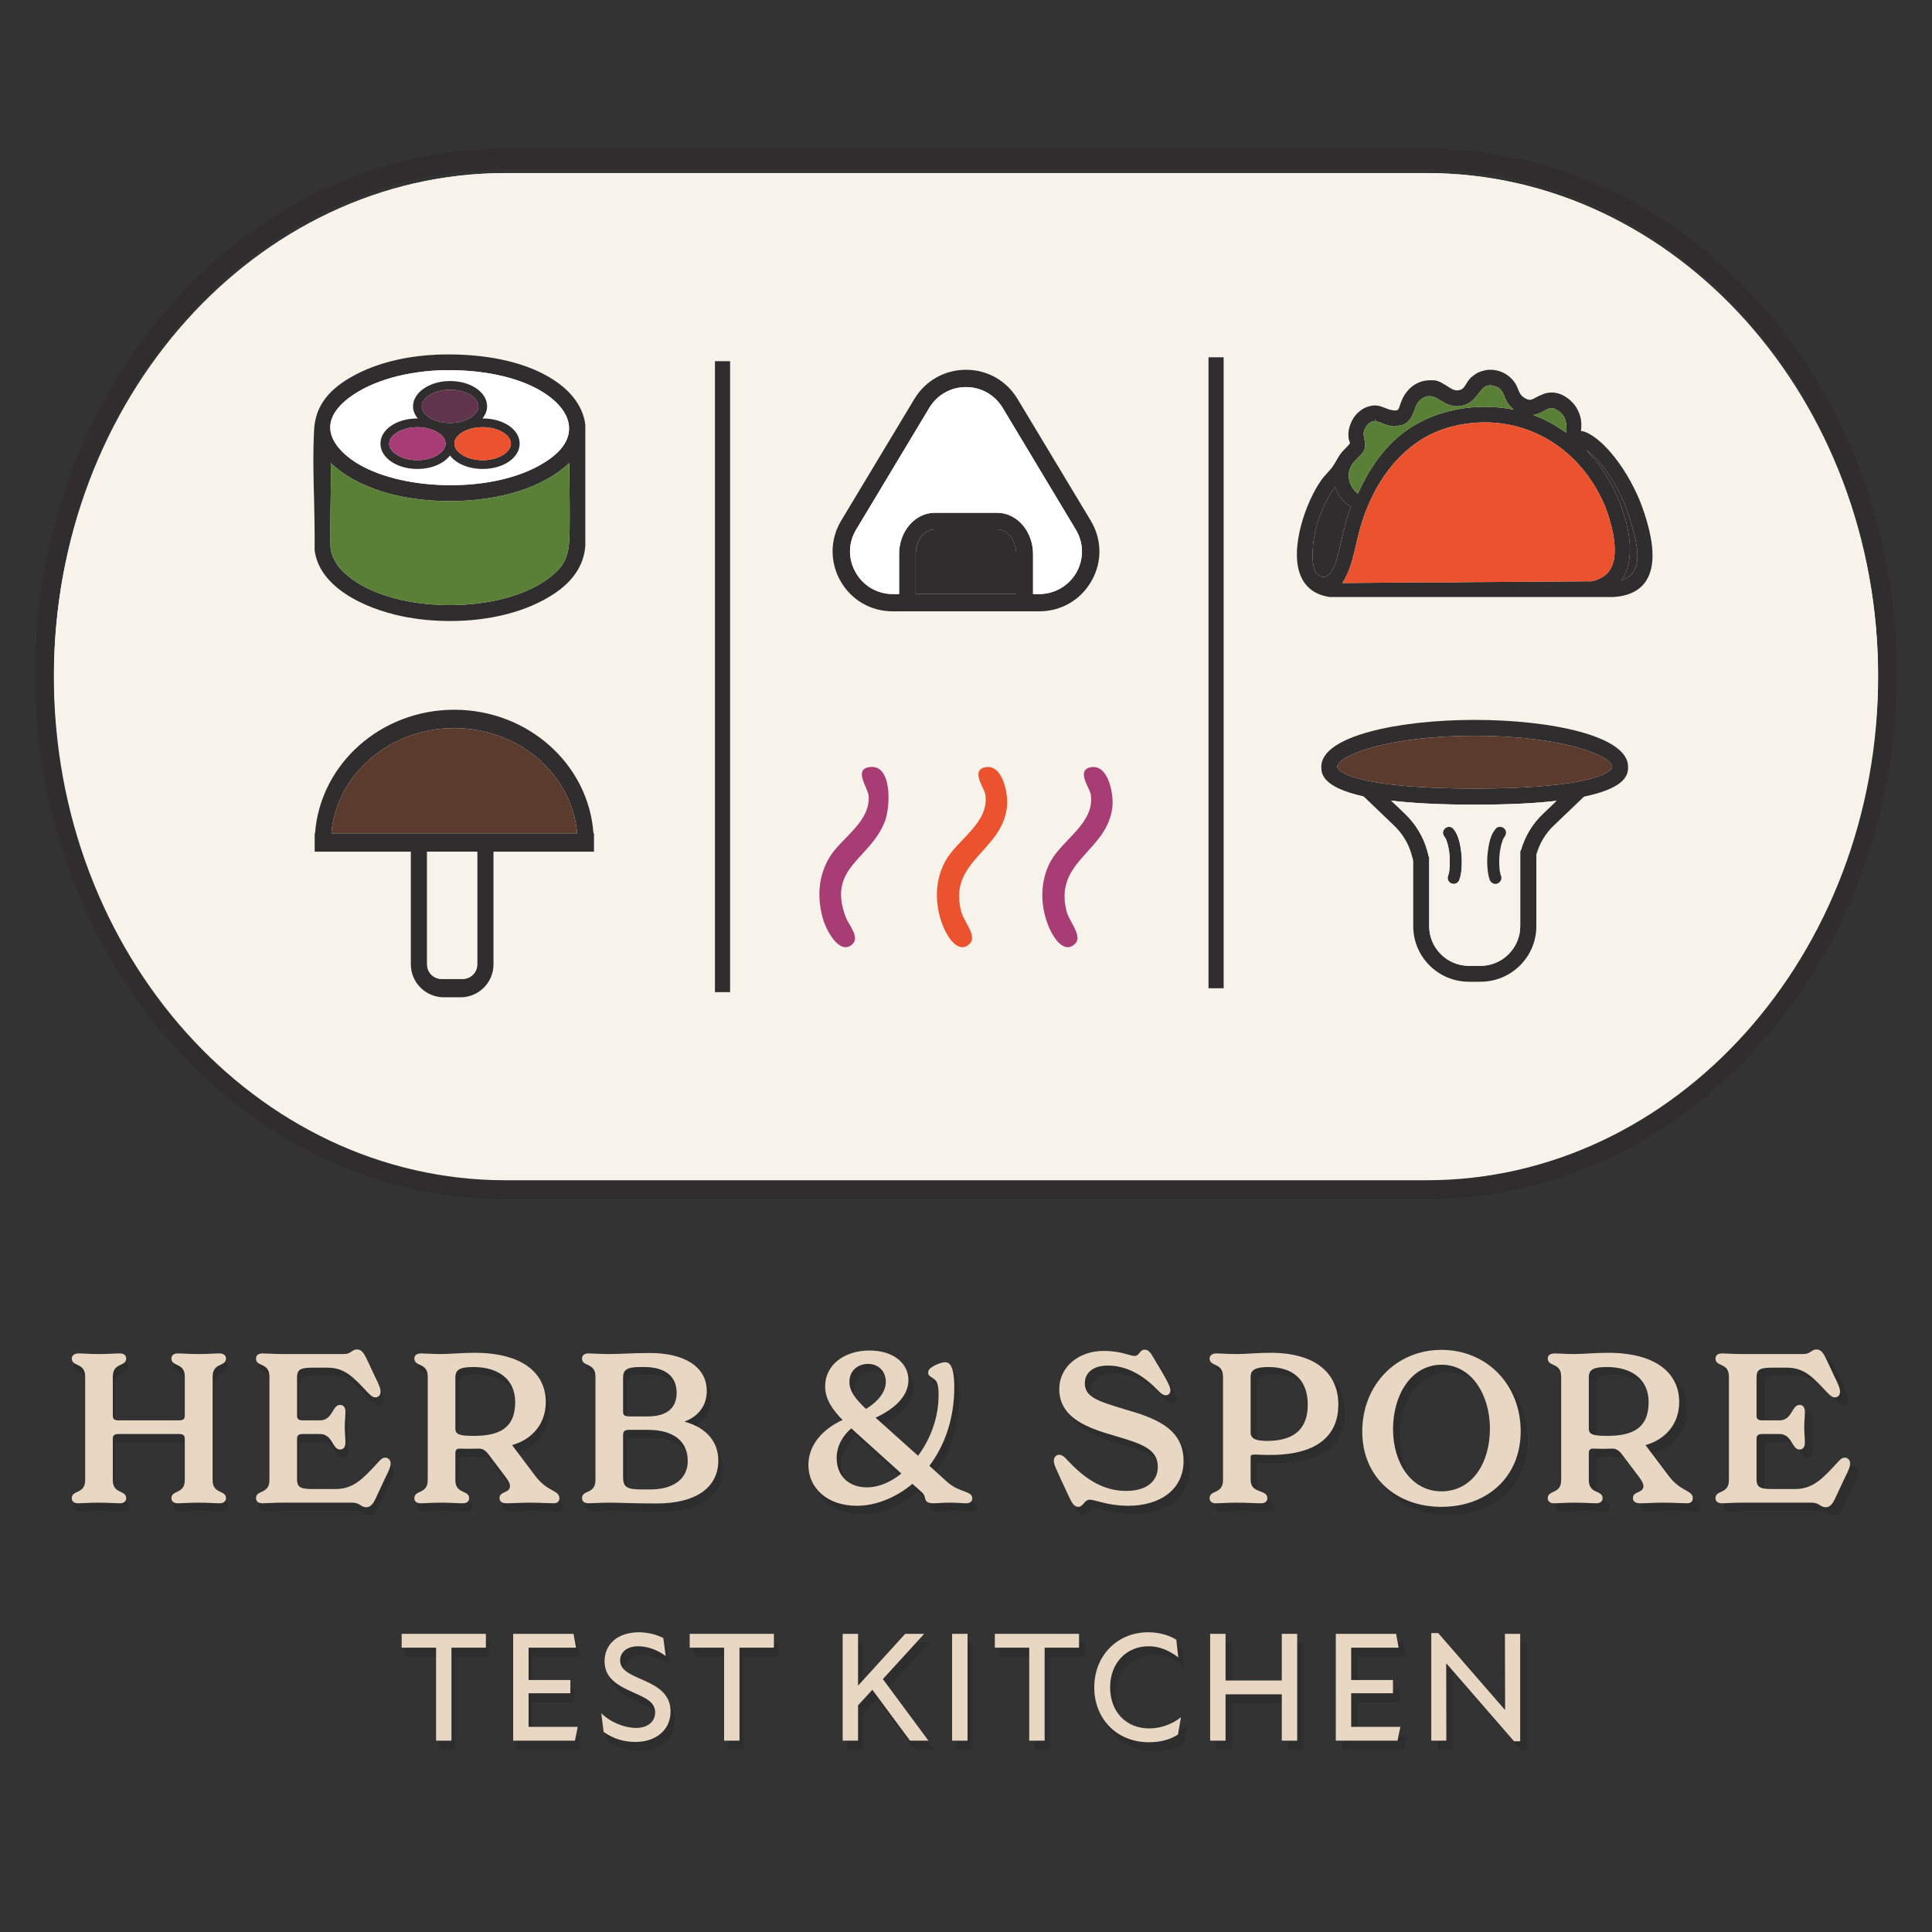 <?xml version="1.0" encoding="utf-8"?>
<svg xmlns="http://www.w3.org/2000/svg" xmlns:xlink="http://www.w3.org/1999/xlink" width="500" zoomAndPan="magnify" viewBox="0 0 375 375" height="500" preserveAspectRatio="xMidYMid meet" version="1.2">
  <rect x="0" y="0" width="375" height="375" fill="#333333" stroke="none"/>
  <g id="88fe6250ef">
    <path style="stroke:none;fill-rule:nonzero;fill:#2e2d2d;fill-opacity:1;" d="M 44.34 292.406 C 44.34 292.895 43.977 293.387 43.074 293.387 C 42.098 293.387 40.914 293.262 39 293.262 C 37.082 293.262 35.902 293.387 34.922 293.387 C 34.066 293.387 33.699 292.895 33.699 292.406 C 33.699 290.738 36.309 291.672 36.309 288.859 L 36.309 280.867 C 36.309 280.176 36.066 279.891 35.129 279.891 L 23.469 279.891 C 22.531 279.891 22.285 280.176 22.285 280.867 L 22.285 288.859 C 22.285 291.672 24.895 290.738 24.895 292.406 C 24.895 292.895 24.57 293.387 23.668 293.387 C 22.695 293.387 21.469 293.262 19.555 293.262 C 17.637 293.262 16.496 293.387 15.516 293.387 C 14.621 293.387 14.297 292.895 14.297 292.406 C 14.297 290.738 16.906 291.672 16.906 288.859 L 16.906 268.719 C 16.906 265.902 14.297 266.844 14.297 265.168 C 14.297 264.684 14.703 264.191 15.602 264.191 C 16.578 264.191 17.637 264.312 19.555 264.312 C 21.469 264.312 22.695 264.191 23.668 264.191 C 24.57 264.191 24.895 264.684 24.895 265.168 C 24.895 266.844 22.285 265.902 22.285 268.719 L 22.285 276.262 C 22.285 276.957 22.531 277.238 23.469 277.238 L 35.129 277.238 C 36.066 277.238 36.309 276.957 36.309 276.262 L 36.309 268.719 C 36.309 265.902 33.699 266.844 33.699 265.168 C 33.699 264.684 34.066 264.191 34.922 264.191 C 35.902 264.191 37.082 264.312 39 264.312 C 40.914 264.312 42.098 264.191 43.074 264.191 C 43.977 264.191 44.34 264.684 44.34 265.168 C 44.34 266.844 41.73 265.902 41.73 268.719 L 41.73 288.859 C 41.73 291.672 44.34 290.738 44.34 292.406"/>
    <path style="stroke:none;fill-rule:nonzero;fill:#2e2d2d;fill-opacity:1;" d="M 76.402 285.559 C 76.402 286.293 76.117 286.941 75.262 288.656 L 73.508 292.406 C 72.977 293.551 72.445 294.16 71.672 294.16 C 70.57 294.16 70.449 293.262 68.941 293.262 L 55.445 293.262 C 53.609 293.262 52.266 293.387 51.492 293.387 C 50.516 293.387 50.188 292.938 50.188 292.367 C 50.188 290.738 52.797 291.672 52.797 288.859 L 52.797 268.719 C 52.797 265.902 50.188 266.844 50.188 265.211 C 50.188 264.641 50.516 264.191 51.492 264.191 C 52.227 264.191 53.57 264.312 55.445 264.312 L 67.312 264.312 C 68.738 264.312 68.859 263.418 69.836 263.418 C 70.652 263.418 71.141 263.949 71.836 265.457 L 73.387 268.758 C 74.16 270.309 74.445 271 74.445 271.691 C 74.445 272.387 73.957 272.758 73.465 272.758 C 72.895 272.758 72.527 272.387 71.918 271.777 C 69.102 268.758 67.473 266.965 64.09 266.965 L 61.074 266.965 C 58.543 266.965 58.18 267.535 58.18 268.961 L 58.18 276.262 C 58.18 276.957 58.426 277.238 59.359 277.238 L 62.625 277.238 C 65.148 277.238 65.027 274.223 66.539 274.223 C 67.148 274.223 67.598 274.59 67.598 275.566 C 67.598 276.547 67.473 277.523 67.473 278.543 C 67.473 279.605 67.598 280.625 67.598 281.562 C 67.598 282.539 67.148 282.91 66.539 282.91 C 65.027 282.91 65.148 279.891 62.625 279.891 L 59.359 279.891 C 58.426 279.891 58.18 280.176 58.18 280.867 L 58.18 288.613 C 58.18 290.082 58.586 290.617 61.074 290.617 L 65.637 290.617 C 69.145 290.617 70.98 288.656 73.875 285.52 C 74.445 284.863 74.812 284.5 75.383 284.5 C 75.871 284.5 76.402 284.902 76.402 285.559"/>
    <path style="stroke:none;fill-rule:nonzero;fill:#2e2d2d;fill-opacity:1;" d="M 100.676 273.691 C 100.676 269.125 97.254 266.844 92.562 266.844 C 90.074 266.844 89.016 267.25 89.016 268.844 L 89.016 278.828 C 89.016 279.969 89.789 280.258 92.645 280.258 C 97.375 280.258 100.676 278.871 100.676 273.691 Z M 109.277 292.445 C 109.277 293.016 108.871 293.387 108.176 293.387 C 107.281 293.387 105.363 293.262 103.488 293.262 C 101.738 293.262 100.105 293.387 99.043 293.387 C 98.109 293.387 97.617 293.062 97.617 292.367 C 97.617 290.98 99.656 291.473 99.656 290.043 C 99.656 289.434 99.207 288.82 98.758 288.207 L 95.375 283.723 C 94.766 282.988 94.234 282.703 93.5 282.742 C 92.359 282.785 91.176 282.785 89.996 282.742 C 89.262 282.703 89.016 282.988 89.016 283.641 L 89.016 288.859 C 89.016 291.672 91.707 290.738 91.707 292.406 C 91.707 292.895 91.379 293.387 90.484 293.387 C 89.504 293.387 88.199 293.262 86.285 293.262 C 84.371 293.262 83.227 293.387 82.25 293.387 C 81.352 293.387 81.027 292.895 81.027 292.406 C 81.027 290.738 83.637 291.672 83.637 288.859 L 83.637 268.719 C 83.637 265.902 81.027 266.844 81.027 265.168 C 81.027 264.684 81.352 264.191 82.371 264.191 C 83.145 264.191 84.57 264.312 86.082 264.312 C 87.797 264.312 90.523 264.07 92.766 264.07 C 102.023 264.07 106.625 267.984 106.625 273.652 C 106.625 277.852 104.059 280.91 100.062 282.055 L 104.672 288.168 C 107.078 291.266 109.277 290.777 109.277 292.445"/>
    <path style="stroke:none;fill-rule:nonzero;fill:#2e2d2d;fill-opacity:1;" d="M 134.285 285.148 C 134.285 281.438 131.715 279.074 126.457 279.074 L 122.91 279.074 C 121.973 279.074 121.688 279.359 121.688 280.176 L 121.688 288.246 C 121.688 290.285 122.461 290.695 125.398 290.695 L 126.984 290.695 C 131.469 290.695 134.285 288.656 134.285 285.148 Z M 121.688 275.484 C 121.688 276.18 121.934 276.465 122.953 276.465 L 126.457 276.465 C 130.125 276.465 132.125 274.914 132.125 271.855 C 132.125 268.719 129.961 266.844 125.805 266.844 L 125.031 266.844 C 122.543 266.844 121.688 267.332 121.688 268.879 Z M 140.234 285.066 C 140.234 290.082 136.238 293.426 128.168 293.426 C 124.418 293.426 120.789 293.262 118.953 293.262 C 117.121 293.262 115.773 293.387 115 293.387 C 114.023 293.387 113.695 292.938 113.695 292.367 C 113.695 290.738 116.305 291.672 116.305 288.859 L 116.305 268.719 C 116.305 265.902 113.695 266.844 113.695 265.211 C 113.695 264.641 114.023 264.191 115 264.191 C 115.773 264.191 117.121 264.312 118.953 264.312 C 121.277 264.312 123.684 264.109 126.906 264.109 C 133.469 264.109 137.992 266.68 137.992 271.531 C 137.992 274.141 136.566 276.387 133.629 277.484 C 137.465 278.504 140.234 281.035 140.234 285.066"/>
    <path style="stroke:none;fill-rule:nonzero;fill:#2e2d2d;fill-opacity:1;" d="M 165.777 269.738 C 165.777 271.492 166.84 272.957 169 274.996 C 171.648 273.406 172.871 271.453 172.871 269.738 C 172.871 267.777 171.523 266.23 169.406 266.23 C 167.531 266.23 165.777 267.453 165.777 269.738 Z M 175.891 287.598 L 166.145 278.789 C 164.555 280.133 163.293 282.176 163.293 284.539 C 163.293 288.168 165.738 290.285 169.203 290.285 C 171.445 290.285 173.77 289.309 175.891 287.598 Z M 189.707 292.445 C 189.707 293.016 189.34 293.387 188.402 293.387 C 187.832 293.387 186.898 293.262 185.348 293.262 C 183.836 293.262 182.816 293.387 182.168 293.387 C 180.738 293.387 180.617 292.855 180.496 292.285 C 180.293 291.59 180.168 291.473 179.598 290.98 L 178.051 289.598 C 174.75 292.367 170.836 293.875 167.207 293.875 C 161.496 293.875 157.789 290.453 157.789 285.922 C 157.789 282.133 160.438 278.996 164.434 277.16 C 162.559 275.242 161.051 273.16 161.051 270.594 C 161.051 266.434 164.762 263.621 169.691 263.621 C 174.418 263.621 177.273 266.188 177.273 269.371 C 177.273 272.141 175.156 274.711 170.875 276.711 L 179.148 284.129 C 181.555 280.91 183.145 276.711 183.145 272.305 C 183.145 270.062 182.816 269.492 181.961 268.961 C 181.512 268.676 181.109 268.434 181.109 267.941 C 181.109 267.453 181.434 267.086 182.004 266.758 C 182.738 266.273 183.836 265.902 184.449 265.902 C 185.836 265.902 186.203 268.105 186.203 270.797 C 186.203 277.074 184.246 282.254 181.352 286.086 L 184.816 289.227 C 187.223 291.387 189.707 290.898 189.707 292.445"/>
    <path style="stroke:none;fill-rule:nonzero;fill:#2e2d2d;fill-opacity:1;" d="M 208.652 292.328 L 206.98 288.738 C 206.043 286.617 205.594 285.844 205.594 285.109 C 205.594 284.332 206.129 283.93 206.613 283.93 C 207.266 283.93 207.836 284.539 208.203 284.949 C 211.141 288.086 214.73 290.98 219.66 290.98 C 223.738 290.98 225.859 289.062 225.859 286.25 C 225.859 282.828 222.637 281.766 217.785 280.34 C 212.566 278.828 206.656 276.957 206.656 271.125 C 206.656 266.922 210.324 263.703 215.34 263.703 C 218.68 263.703 220.395 264.684 221.332 264.684 C 222.309 264.684 222.27 263.457 223.289 263.457 C 224.227 263.457 224.594 264.355 225.488 265.824 L 226.633 267.738 C 227.934 269.941 228.305 270.836 228.305 271.406 C 228.305 271.938 227.898 272.348 227.449 272.348 C 226.832 272.348 226.387 271.898 225.777 271.285 C 223.125 268.555 219.906 266.559 216.074 266.559 C 213.34 266.559 211.629 267.902 211.629 270.023 C 211.629 272.758 214.441 273.57 219.293 275.039 C 225.082 276.711 230.871 278.668 230.871 285.148 C 230.871 290.57 226.469 293.875 220.07 293.875 C 216.156 293.875 213.625 292.691 212.605 292.691 C 211.508 292.691 211.344 294.082 210.367 294.082 C 209.59 294.082 209.141 293.387 208.652 292.328"/>
    <path style="stroke:none;fill-rule:nonzero;fill:#2e2d2d;fill-opacity:1;" d="M 255.062 274.18 C 255.062 269.289 252.168 266.844 247.359 266.844 C 243.934 266.844 243.934 268.066 243.934 268.844 L 243.934 279.566 C 243.934 280.828 244.992 281.234 247.152 281.234 C 252.738 281.234 255.062 278.586 255.062 274.18 Z M 261.012 274.18 C 261.012 279.848 257.344 283.969 247.723 283.969 C 244.219 283.969 243.934 283.598 243.934 284.539 L 243.934 288.82 C 243.934 291.633 247.191 290.57 247.191 292.406 C 247.191 292.895 246.867 293.387 245.969 293.387 C 244.867 293.387 243.32 293.262 241.199 293.262 C 239.285 293.262 238.141 293.387 237.164 293.387 C 236.266 293.387 235.941 292.895 235.941 292.406 C 235.941 290.738 238.551 291.672 238.551 288.859 L 238.551 268.719 C 238.551 265.902 235.941 266.844 235.941 265.168 C 235.941 264.684 236.352 264.191 237.246 264.191 C 238.227 264.191 239.285 264.312 241.199 264.312 C 242.875 264.312 245.645 264.07 247.805 264.07 C 256.406 264.07 261.012 267.902 261.012 274.18"/>
    <path style="stroke:none;fill-rule:nonzero;fill:#2e2d2d;fill-opacity:1;" d="M 290.547 278.828 C 290.547 272.305 287 266.395 281.129 266.395 C 275.219 266.395 271.672 272.266 271.672 278.949 C 271.672 285.52 275.258 291.062 281.086 291.062 C 287.121 291.062 290.547 285.52 290.547 278.828 Z M 265.676 279.398 C 265.676 270.309 272.324 263.5 281.086 263.5 C 289.977 263.5 296.539 270.309 296.539 279.359 C 296.539 288.289 289.977 294.082 281.086 294.082 C 272.324 294.082 265.676 288.332 265.676 279.398"/>
    <path style="stroke:none;fill-rule:nonzero;fill:#2e2d2d;fill-opacity:1;" d="M 321.465 273.691 C 321.465 269.125 318.043 266.844 313.352 266.844 C 310.863 266.844 309.805 267.25 309.805 268.844 L 309.805 278.828 C 309.805 279.969 310.578 280.258 313.434 280.258 C 318.164 280.258 321.465 278.871 321.465 273.691 Z M 330.066 292.449 C 330.066 293.02 329.66 293.387 328.965 293.387 C 328.07 293.387 326.152 293.262 324.277 293.262 C 322.527 293.262 320.895 293.387 319.836 293.387 C 318.898 293.387 318.406 293.062 318.406 292.367 C 318.406 290.98 320.445 291.473 320.445 290.043 C 320.445 289.434 319.996 288.82 319.551 288.207 L 316.168 283.723 C 315.555 282.988 315.023 282.703 314.293 282.742 C 313.148 282.785 311.965 282.785 310.785 282.742 C 310.051 282.703 309.805 282.988 309.805 283.645 L 309.805 288.859 C 309.805 291.672 312.492 290.738 312.492 292.406 C 312.492 292.895 312.172 293.387 311.273 293.387 C 310.293 293.387 308.988 293.262 307.074 293.262 C 305.16 293.262 304.016 293.387 303.039 293.387 C 302.141 293.387 301.816 292.895 301.816 292.406 C 301.816 290.738 304.426 291.672 304.426 288.859 L 304.426 268.719 C 304.426 265.902 301.816 266.844 301.816 265.168 C 301.816 264.684 302.141 264.191 303.16 264.191 C 303.934 264.191 305.363 264.312 306.871 264.312 C 308.586 264.312 311.312 264.07 313.555 264.07 C 322.812 264.07 327.414 267.984 327.414 273.652 C 327.414 277.852 324.852 280.91 320.852 282.055 L 325.461 288.168 C 327.867 291.266 330.066 290.777 330.066 292.449"/>
    <path style="stroke:none;fill-rule:nonzero;fill:#2e2d2d;fill-opacity:1;" d="M 360.707 285.559 C 360.707 286.293 360.422 286.941 359.562 288.656 L 357.812 292.406 C 357.281 293.551 356.75 294.16 355.977 294.16 C 354.875 294.16 354.754 293.262 353.246 293.262 L 339.75 293.262 C 337.914 293.262 336.57 293.387 335.797 293.387 C 334.816 293.387 334.492 292.938 334.492 292.367 C 334.492 290.738 337.102 291.672 337.102 288.859 L 337.102 268.719 C 337.102 265.902 334.492 266.844 334.492 265.211 C 334.492 264.641 334.816 264.191 335.797 264.191 C 336.531 264.191 337.875 264.312 339.75 264.312 L 351.613 264.312 C 353.043 264.312 353.164 263.418 354.141 263.418 C 354.957 263.418 355.445 263.949 356.137 265.457 L 357.688 268.758 C 358.461 270.309 358.746 271 358.746 271.691 C 358.746 272.387 358.262 272.758 357.77 272.758 C 357.195 272.758 356.832 272.387 356.223 271.777 C 353.406 268.758 351.773 266.965 348.395 266.965 L 345.375 266.965 C 342.848 266.965 342.48 267.535 342.48 268.961 L 342.48 276.262 C 342.48 276.957 342.727 277.238 343.664 277.238 L 346.926 277.238 C 349.453 277.238 349.328 274.223 350.84 274.223 C 351.449 274.223 351.898 274.59 351.898 275.566 C 351.898 276.547 351.773 277.523 351.773 278.543 C 351.773 279.605 351.898 280.625 351.898 281.562 C 351.898 282.539 351.449 282.91 350.84 282.91 C 349.328 282.91 349.453 279.891 346.926 279.891 L 343.664 279.891 C 342.727 279.891 342.48 280.176 342.48 280.867 L 342.48 288.613 C 342.48 290.082 342.891 290.617 345.375 290.617 L 349.941 290.617 C 353.449 290.617 355.281 288.656 358.176 285.52 C 358.746 284.863 359.113 284.5 359.688 284.5 C 360.176 284.5 360.707 284.902 360.707 285.559"/>
    <path style="stroke:none;fill-rule:nonzero;fill:#2e2d2d;fill-opacity:1;" d="M 85.262 321.523 L 78.559 321.523 L 78.559 318.824 L 94.961 318.824 L 94.961 321.523 L 88.258 321.523 L 88.258 339.641 L 85.262 339.641 L 85.262 321.523"/>
    <path style="stroke:none;fill-rule:nonzero;fill:#2e2d2d;fill-opacity:1;" d="M 100.277 318.824 L 112.027 318.824 L 112.52 321.523 L 103.277 321.523 L 103.277 327.824 L 111.418 327.824 L 111.418 330.395 L 103.277 330.395 L 103.277 336.945 L 112.855 336.945 L 112.305 339.641 L 100.277 339.641 L 100.277 318.824"/>
    <path style="stroke:none;fill-rule:nonzero;fill:#2e2d2d;fill-opacity:1;" d="M 117.898 337.926 L 117.438 334.281 C 119.273 336.117 122.059 337.156 124.234 337.156 C 126.434 337.156 127.934 335.965 127.934 334.133 C 127.934 332.109 126.07 331.316 123.742 330.273 C 120.469 328.836 118.082 327.398 118.082 324.152 C 118.082 320.848 120.652 318.52 124.754 318.52 C 126.316 318.52 128.18 318.918 129.527 319.652 L 129.988 323.141 C 128.211 321.824 126.281 321.246 124.629 321.246 C 122.336 321.246 121.109 322.496 121.109 323.996 C 121.109 326.02 123.344 326.812 125.578 327.824 C 128.488 329.082 130.938 330.609 130.938 333.945 C 130.938 337.711 127.906 339.883 124.113 339.883 C 121.969 339.883 119.855 339.332 117.898 337.926"/>
    <path style="stroke:none;fill-rule:nonzero;fill:#2e2d2d;fill-opacity:1;" d="M 141.367 321.523 L 134.664 321.523 L 134.664 318.824 L 151.066 318.824 L 151.066 321.523 L 144.363 321.523 L 144.363 339.641 L 141.367 339.641 L 141.367 321.523"/>
    <path style="stroke:none;fill-rule:nonzero;fill:#2e2d2d;fill-opacity:1;" d="M 164.461 318.824 L 167.461 318.824 L 167.461 328.926 L 176.641 318.824 L 180.344 318.824 L 172.293 327.641 L 181.168 339.641 L 177.59 339.641 L 170.246 329.723 L 167.461 332.754 L 167.461 339.641 L 164.461 339.641 L 164.461 318.824"/>
    <path style="stroke:none;fill-rule:nonzero;fill:#2e2d2d;fill-opacity:1;" d="M 185.785 318.824 L 188.785 318.824 L 188.785 339.641 L 185.785 339.641 L 185.785 318.824"/>
    <path style="stroke:none;fill-rule:nonzero;fill:#2e2d2d;fill-opacity:1;" d="M 200.805 321.523 L 194.105 321.523 L 194.105 318.824 L 210.508 318.824 L 210.508 321.523 L 203.805 321.523 L 203.805 339.641 L 200.805 339.641 L 200.805 321.523"/>
    <path style="stroke:none;fill-rule:nonzero;fill:#2e2d2d;fill-opacity:1;" d="M 213.473 329.262 C 213.473 322.988 218.062 318.52 223.938 318.52 C 226.109 318.52 227.973 319.07 229.445 319.957 L 229.844 323.418 C 228.129 322.102 226.23 321.246 224.059 321.246 C 219.684 321.246 216.562 324.578 216.562 329.234 C 216.562 333.914 219.59 337.25 224.18 337.25 C 226.414 337.25 228.648 336.453 230.359 335.078 L 229.781 338.445 C 228.219 339.457 226.324 339.941 224.121 339.941 C 217.754 339.941 213.473 335.262 213.473 329.262"/>
    <path style="stroke:none;fill-rule:nonzero;fill:#2e2d2d;fill-opacity:1;" d="M 250 330.609 L 239.047 330.609 L 239.047 339.641 L 236.047 339.641 L 236.047 318.824 L 239.047 318.824 L 239.047 327.914 L 250 327.914 L 250 318.824 L 253.004 318.824 L 253.004 339.641 L 250 339.641 L 250 330.609"/>
    <path style="stroke:none;fill-rule:nonzero;fill:#2e2d2d;fill-opacity:1;" d="M 260.52 318.824 L 272.27 318.824 L 272.762 321.523 L 263.523 321.523 L 263.523 327.824 L 271.66 327.824 L 271.66 330.395 L 263.523 330.395 L 263.523 336.945 L 273.098 336.945 L 272.547 339.641 L 260.52 339.641 L 260.52 318.824"/>
    <path style="stroke:none;fill-rule:nonzero;fill:#2e2d2d;fill-opacity:1;" d="M 282.094 324.609 L 282.027 324.609 L 282.059 339.641 L 279.121 339.641 L 279.121 318.672 L 280.469 318.672 L 293.441 333.609 L 293.504 333.609 L 293.473 318.824 L 296.441 318.824 L 296.441 339.762 L 295.25 339.762 L 282.094 324.609"/>
    <path style="stroke:none;fill-rule:nonzero;fill:#2e2d2d;fill-opacity:1;" d="M 276.945 32.855 C 325.281 32.855 364.578 76.781 364.578 130.801 C 364.578 184.789 325.281 228.75 276.945 228.75 L 98.086 228.75 C 49.75 228.75 10.457 184.789 10.457 130.801 C 10.457 76.781 49.75 32.855 98.086 32.855 Z M 6.852 130.801 C 6.852 187 47.777 232.727 98.086 232.727 L 276.945 232.727 C 327.254 232.727 368.145 187 368.145 130.801 C 368.145 74.605 327.254 28.875 276.945 28.875 L 98.086 28.875 C 47.777 28.875 6.852 74.605 6.852 130.801"/>
    <path style="stroke:none;fill-rule:nonzero;fill:#f7f3e9;fill-opacity:1;" d="M 98.07 33.609 L 276.93 33.609 C 325.266 33.609 364.559 77.531 364.559 131.555 C 364.559 185.543 325.266 229.5 276.93 229.5 L 98.07 229.5 C 49.734 229.5 10.441 185.543 10.441 131.555 C 10.441 77.531 49.734 33.609 98.07 33.609"/>
    <path style="stroke:none;fill-rule:nonzero;fill:#2e2d2d;fill-opacity:1;" d="M 308.105 154.273 L 307.461 154.887 L 301.645 160.461 C 299.984 162.023 298.824 163.996 298.215 166.172 L 298.215 180.078 C 298.215 186.062 293.352 190.891 287.371 190.891 L 285.129 190.891 C 279.18 190.891 274.32 186.062 274.32 180.078 L 274.32 167.328 L 274.047 166.344 C 273.469 164.098 272.242 162.059 270.547 160.461 L 264.668 154.816 L 264.629 154.816 L 264.086 154.273 L 266.23 152.031 L 270.035 155.668 L 272.723 158.219 C 274.793 160.223 276.324 162.738 277.07 165.527 L 277.344 166.613 L 277.414 166.613 L 277.414 180.078 C 277.414 184.328 280.879 187.797 285.129 187.797 L 287.371 187.797 C 291.617 187.797 295.086 184.328 295.086 180.078 L 295.086 165.391 L 295.188 165.391 C 295.969 162.672 297.434 160.156 299.504 158.219 L 302.125 155.699 L 305.965 152.031 L 308.105 154.273"/>
    <path style="stroke:none;fill-rule:nonzero;fill:#2e2d2d;fill-opacity:1;" d="M 208.941 111.27 C 207.445 113.887 204.727 115.488 201.703 115.488 L 200.512 115.488 L 200.512 107.699 C 200.512 103.281 197.383 99.676 193.543 99.676 L 181.441 99.676 C 177.602 99.676 174.508 103.281 174.508 107.699 L 174.508 115.488 L 173.285 115.488 C 170.258 115.488 167.539 113.887 166.078 111.27 C 164.582 108.652 164.617 105.523 166.18 102.941 L 180.391 79.246 C 181.918 76.73 184.57 75.234 187.492 75.234 C 190.418 75.234 193.066 76.73 194.598 79.246 L 208.805 102.941 C 210.371 105.523 210.402 108.652 208.941 111.27 Z M 197.25 115.488 L 177.738 115.488 L 177.738 107.699 C 177.738 105.082 179.402 102.906 181.441 102.906 L 193.543 102.906 C 195.582 102.906 197.25 105.082 197.25 107.699 Z M 211.695 101.172 L 197.488 77.512 C 195.348 73.977 191.641 71.867 187.492 71.867 C 183.379 71.867 179.641 73.977 177.5 77.512 L 163.293 101.172 C 161.082 104.844 161.047 109.23 163.121 112.938 C 165.23 116.641 169.004 118.852 173.285 118.852 L 201.703 118.852 C 205.984 118.852 209.758 116.641 211.863 112.938 C 213.973 109.23 213.902 104.844 211.695 101.172"/>
    <path style="stroke:none;fill-rule:nonzero;fill:#2e2d2d;fill-opacity:1;" d="M 197.258 107.699 L 197.258 115.488 L 177.746 115.488 L 177.746 107.699 C 177.746 105.082 179.41 102.906 181.449 102.906 L 193.551 102.906 C 195.59 102.906 197.258 105.082 197.258 107.699"/>
    <path style="stroke:none;fill-rule:nonzero;fill:#ffffff;fill-opacity:1;" d="M 208.945 111.27 C 207.449 113.887 204.73 115.488 201.707 115.488 L 200.516 115.488 L 200.516 107.699 C 200.516 103.281 197.387 99.676 193.547 99.676 L 181.445 99.676 C 177.605 99.676 174.512 103.281 174.512 107.699 L 174.512 115.488 L 173.289 115.488 C 170.266 115.488 167.543 113.887 166.082 111.27 C 164.586 108.652 164.621 105.523 166.184 102.941 L 180.395 79.246 C 181.922 76.73 184.574 75.234 187.496 75.234 C 190.422 75.234 193.074 76.73 194.602 79.246 L 208.812 102.941 C 210.371 105.523 210.406 108.652 208.945 111.27"/>
    <path style="stroke:none;fill-rule:nonzero;fill:#2e2d2d;fill-opacity:1;" d="M 316.559 111.777 C 316.047 112.289 315.367 112.562 314.723 112.832 L 315.164 112.152 C 318.395 106.34 314.586 96.242 310.812 90.938 C 310.27 90.156 309.727 89.512 309.148 88.898 C 308.875 88.594 308.602 88.285 308.332 87.98 C 308.195 87.812 308.023 87.641 307.855 87.469 C 308.023 87.605 308.23 87.742 308.402 87.879 C 312.785 91.348 315.742 98.012 317 103.074 C 317.645 105.559 318.699 109.703 316.559 111.777 Z M 313.328 108.445 C 313.328 108.551 313.293 108.652 313.293 108.754 L 313.227 108.957 C 313.125 109.434 312.988 109.875 312.785 110.281 C 312.582 110.691 312.344 111.066 312.039 111.406 C 311.969 111.473 311.902 111.543 311.832 111.609 C 311.629 111.777 311.461 111.949 311.219 112.086 C 310.645 112.457 309.352 113.004 308.844 113.004 L 284.773 113.172 L 281.309 113.207 L 276.586 113.207 L 260.574 113.344 C 260.574 113.344 260.574 113.309 260.605 113.309 C 260.605 113.277 260.605 113.277 260.641 113.242 L 260.641 113.207 C 262.105 110.895 262.684 108.176 263.293 105.559 C 263.531 104.469 263.805 103.383 264.109 102.328 C 267.203 91.891 273.762 84.82 282.09 82.848 C 284.129 82.34 286.238 82.098 288.242 82.098 C 298.371 82.098 307.277 88.32 311.492 98.281 C 311.832 99.098 313.906 104.434 313.328 108.445 Z M 259.723 107.77 C 259.656 108.039 259.551 108.445 259.418 108.926 C 259.145 109.809 258.703 110.859 258.125 111.508 C 257.785 111.879 257.379 112.152 256.902 112.152 C 256.664 112.152 256.426 112.086 256.156 111.949 C 254.148 111.031 254.691 105.59 255.508 102.363 C 256.086 100.117 257.617 96.617 259.18 94.609 C 259.688 96.312 260.848 97.773 262.238 98.484 C 261.391 100.559 260.914 102.734 260.406 104.914 C 260.199 105.863 259.965 106.816 259.723 107.77 Z M 262.75 89.852 C 262.918 89.648 263.156 89.41 263.465 89.105 C 264.043 88.527 264.723 87.879 264.891 87.199 C 265.059 86.449 264.926 85.805 264.824 85.262 C 264.754 84.957 264.688 84.648 264.688 84.344 C 264.688 83.766 264.957 83.152 265.367 82.676 C 265.469 82.508 265.57 82.406 265.672 82.34 C 265.773 82.27 265.844 82.203 265.945 82.133 C 266.215 81.961 266.52 81.859 266.863 81.859 L 266.863 81.488 L 266.965 81.656 L 267 81.691 L 267.066 81.859 L 267.102 81.895 C 267.609 81.996 268.055 82.168 268.527 82.371 C 269.176 82.609 269.887 82.883 270.703 82.883 C 270.773 82.883 270.84 82.883 270.906 82.848 C 270.973 82.848 271.008 82.848 271.078 82.812 C 271.316 82.781 271.52 82.746 271.723 82.676 C 271.758 82.711 271.758 82.711 271.789 82.676 C 271.859 82.645 271.926 82.645 272.027 82.645 C 272.133 82.645 272.199 82.609 272.301 82.574 C 273.727 81.961 274.137 80.809 274.543 79.719 C 274.887 78.801 275.223 77.918 276.211 77.34 C 276.652 77.102 277.059 77 277.469 77 C 278.215 77 278.863 77.375 279.641 77.852 C 280.527 78.359 281.547 78.973 282.805 78.973 C 283.418 78.973 284.027 78.836 284.676 78.562 C 285.762 78.086 286.406 77.273 287.02 76.457 C 287.664 75.605 288.207 74.891 289.195 74.891 C 289.5 74.891 289.875 74.961 290.281 75.094 C 291.336 75.438 291.609 76.082 292.016 77.035 C 292.219 77.543 292.492 78.223 293 78.801 C 293.273 79.105 293.543 79.379 293.816 79.617 C 291.98 79.242 290.078 79.074 288.176 79.074 C 282.805 79.074 277.605 80.57 273.492 83.324 C 270.906 85.059 268.664 87.336 266.727 90.227 L 266.727 90.258 C 266.012 91.277 265.332 92.367 264.789 93.523 C 264.551 93.895 264.348 94.27 264.211 94.645 C 263.973 95.086 263.734 95.527 263.566 95.969 C 263.324 95.766 263.09 95.527 262.883 95.324 L 262.883 95.293 C 262.75 95.121 262.613 94.914 262.477 94.746 C 262.137 94.168 261.898 93.59 261.832 92.945 C 261.664 91.891 262 90.805 262.75 89.852 Z M 298.883 80.297 C 299.223 80.125 299.527 79.957 299.801 79.82 C 300.344 79.516 300.754 79.312 301.16 79.312 C 301.531 79.312 301.977 79.48 302.586 79.926 C 304.016 80.91 304.117 82.34 304.051 84.105 L 301.5 82.473 C 300.277 81.762 298.949 81.148 297.594 80.672 C 298.035 80.605 298.441 80.469 298.883 80.297 Z M 318.801 98.656 C 317.68 95.492 315.676 91.688 313.293 88.727 C 312.887 88.219 312.48 87.742 312.07 87.301 C 311.66 86.859 311.254 86.418 310.812 86.043 C 310.336 85.602 309.859 85.227 309.387 84.887 C 308.57 84.344 307.688 83.832 306.871 83.766 C 307.074 82.371 306.902 81.078 306.359 79.926 C 306.223 79.652 306.09 79.379 305.918 79.105 C 305.648 78.699 305.34 78.324 304.965 77.984 C 304.832 77.816 304.629 77.645 304.391 77.477 C 303.301 76.66 302.281 76.285 301.195 76.285 C 300.547 76.285 299.898 76.422 299.223 76.73 C 298.781 76.898 298.441 77.102 298.102 77.273 C 297.625 77.543 297.285 77.715 296.945 77.715 C 296.637 77.715 296.266 77.578 295.82 77.273 C 295.145 76.828 294.973 76.352 294.668 75.672 C 294.531 75.332 294.398 74.961 294.191 74.621 C 293.172 72.918 291.301 71.867 289.297 71.867 C 288.891 71.867 288.516 71.898 288.141 72.004 C 287.871 72.07 287.598 72.141 287.324 72.238 C 286.816 72.41 286.34 72.719 285.895 73.09 C 285.66 73.227 285.453 73.43 285.254 73.668 C 285.047 73.906 284.844 74.211 284.641 74.551 C 284.469 74.789 284.332 75.027 284.164 75.266 L 284.164 75.301 C 283.996 75.469 283.789 75.641 283.551 75.742 C 283.277 75.844 283.043 75.879 282.836 75.879 C 282.16 75.879 281.547 75.469 280.832 74.996 C 280.664 74.891 280.492 74.789 280.324 74.688 C 280.289 74.723 280.289 74.723 280.289 74.688 C 279.781 74.348 279.199 74.043 278.59 73.938 C 278.25 73.906 277.941 73.906 277.637 73.906 C 275.359 73.906 273.457 75.129 272.301 77.34 C 272.062 77.816 271.926 78.258 271.758 78.699 C 271.484 79.582 271.383 79.789 270.805 79.789 C 270.602 79.789 270.363 79.754 270.023 79.684 C 269.547 79.582 269.141 79.414 268.73 79.242 C 268.152 79.039 267.609 78.801 266.863 78.801 C 266.422 78.801 265.945 78.906 265.434 79.074 C 264.617 79.348 263.906 79.855 263.324 80.469 C 263.125 80.672 262.953 80.91 262.781 81.148 C 262.648 81.387 262.477 81.656 262.34 81.93 C 262.172 82.34 262 82.746 261.898 83.152 C 261.73 83.766 261.695 84.445 261.762 85.09 C 261.762 85.328 261.863 85.566 261.934 85.773 C 261.969 85.941 262.035 86.109 262.035 86.145 C 261.969 86.352 261.289 87.027 260.98 87.336 C 260.777 87.539 260.605 87.707 260.504 87.844 C 260.031 88.391 259.688 89 259.352 89.613 C 259.078 90.055 258.84 90.496 258.535 90.902 C 258.297 91.211 257.988 91.516 257.582 91.992 C 257.211 92.402 256.832 92.809 256.492 93.285 C 253.438 97.602 250.242 106.781 252.484 111.984 C 253.469 114.293 255.34 115.656 258.125 116.062 L 313.258 116.062 C 316.184 115.859 318.293 114.805 319.516 112.934 C 321.383 110.047 321.18 105.387 318.801 98.656"/>
    <path style="stroke:none;fill-rule:nonzero;fill:#2e2d2d;fill-opacity:1;" d="M 262.238 98.488 C 261.391 100.562 260.914 102.734 260.402 104.914 C 260.199 105.863 259.961 106.816 259.723 107.77 C 259.656 108.039 259.551 108.449 259.418 108.926 C 259.145 109.809 258.703 110.863 258.125 111.508 C 257.785 111.883 257.379 112.152 256.902 112.152 C 256.664 112.152 256.426 112.086 256.152 111.949 C 254.148 111.031 254.691 105.594 255.508 102.363 C 256.086 100.121 257.613 96.617 259.18 94.613 C 259.688 96.312 260.844 97.773 262.238 98.488"/>
    <path style="stroke:none;fill-rule:nonzero;fill:#2e2d2d;fill-opacity:1;" d="M 316.555 111.777 C 316.047 112.289 315.367 112.562 314.723 112.832 L 315.164 112.152 C 318.391 106.34 314.586 96.242 310.812 90.941 C 310.27 90.156 309.723 89.512 309.148 88.898 C 308.875 88.594 308.602 88.289 308.332 87.98 C 308.195 87.812 308.027 87.641 307.855 87.473 C 308.027 87.605 308.227 87.742 308.398 87.879 C 312.785 91.348 315.742 98.012 317 103.078 C 317.645 105.559 318.699 109.707 316.555 111.777"/>
    <path style="stroke:none;fill-rule:nonzero;fill:#e9522b;fill-opacity:1;" d="M 313.324 108.449 C 313.324 108.551 313.293 108.652 313.293 108.754 L 313.227 108.961 C 313.121 109.434 312.988 109.879 312.785 110.285 C 312.578 110.691 312.34 111.066 312.035 111.406 C 311.969 111.473 311.902 111.543 311.832 111.609 C 311.625 111.781 311.457 111.949 311.219 112.086 C 310.641 112.461 309.352 113.004 308.84 113.004 L 284.773 113.176 L 281.309 113.207 L 276.582 113.207 L 260.574 113.344 C 260.574 113.344 260.574 113.309 260.605 113.309 C 260.605 113.277 260.605 113.277 260.641 113.242 L 260.641 113.207 C 262.102 110.895 262.68 108.176 263.293 105.559 C 263.531 104.469 263.801 103.383 264.109 102.328 C 267.199 91.895 273.762 84.82 282.09 82.848 C 284.129 82.34 286.238 82.102 288.242 82.102 C 298.371 82.102 307.277 88.32 311.488 98.285 C 311.832 99.098 313.906 104.438 313.324 108.449"/>
    <path style="stroke:none;fill-rule:nonzero;fill:#5a7f36;fill-opacity:1;" d="M 304.047 84.105 L 301.496 82.473 C 300.273 81.758 298.949 81.148 297.59 80.672 C 298.031 80.605 298.438 80.469 298.883 80.297 C 299.223 80.129 299.523 79.957 299.801 79.824 C 300.344 79.516 300.75 79.312 301.16 79.312 C 301.531 79.312 301.973 79.484 302.586 79.926 C 304.012 80.91 304.117 82.34 304.047 84.105"/>
    <path style="stroke:none;fill-rule:nonzero;fill:#5a7f36;fill-opacity:1;" d="M 293.816 79.617 C 291.98 79.246 290.078 79.074 288.176 79.074 C 282.805 79.074 277.602 80.57 273.488 83.324 C 270.906 85.059 268.66 87.336 266.727 90.227 L 266.727 90.262 C 266.012 91.281 265.332 92.367 264.789 93.523 C 264.551 93.898 264.348 94.273 264.211 94.645 C 263.973 95.09 263.734 95.527 263.562 95.973 C 263.324 95.766 263.09 95.527 262.883 95.324 L 262.883 95.293 C 262.746 95.121 262.613 94.918 262.477 94.746 C 262.137 94.168 261.898 93.594 261.832 92.945 C 261.66 91.891 262 90.805 262.746 89.852 C 262.918 89.648 263.156 89.41 263.461 89.105 C 264.039 88.527 264.719 87.879 264.891 87.199 C 265.059 86.453 264.926 85.809 264.82 85.262 C 264.754 84.957 264.688 84.648 264.688 84.344 C 264.688 83.766 264.957 83.152 265.367 82.68 C 265.469 82.508 265.57 82.406 265.672 82.336 C 265.773 82.27 265.84 82.203 265.941 82.133 C 266.215 81.965 266.52 81.863 266.863 81.863 L 266.863 81.488 L 266.961 81.656 L 266.996 81.691 L 267.066 81.863 L 267.102 81.895 C 267.609 82 268.051 82.168 268.527 82.371 C 269.172 82.609 269.887 82.883 270.703 82.883 C 270.77 82.883 270.836 82.883 270.906 82.848 C 270.973 82.848 271.008 82.848 271.074 82.816 C 271.316 82.781 271.52 82.746 271.723 82.68 C 271.758 82.711 271.758 82.711 271.789 82.68 C 271.855 82.645 271.926 82.645 272.027 82.645 C 272.129 82.645 272.199 82.609 272.301 82.574 C 273.727 81.965 274.137 80.809 274.543 79.723 C 274.883 78.801 275.223 77.918 276.211 77.34 C 276.652 77.102 277.059 77 277.465 77 C 278.215 77 278.859 77.375 279.641 77.852 C 280.527 78.359 281.547 78.973 282.805 78.973 C 283.414 78.973 284.027 78.836 284.672 78.562 C 285.762 78.086 286.406 77.273 287.02 76.457 C 287.664 75.605 288.207 74.895 289.195 74.895 C 289.5 74.895 289.875 74.961 290.281 75.098 C 291.336 75.438 291.605 76.082 292.016 77.035 C 292.219 77.543 292.488 78.227 293 78.801 C 293.273 79.109 293.543 79.379 293.816 79.617"/>
    <path style="stroke:none;fill-rule:nonzero;fill:#2e2d2d;fill-opacity:1;" d="M 64.301 162.023 C 65.285 150.566 75.617 141.559 88.16 141.559 C 100.738 141.559 111.039 150.566 112.023 162.023 Z M 92.613 187.523 C 92.613 189.086 91.355 190.344 89.793 190.344 L 85.715 190.344 C 84.148 190.344 82.891 189.086 82.891 187.523 L 82.891 165.594 L 92.613 165.594 Z M 115.184 162.023 C 114.234 148.598 102.473 137.988 88.16 137.988 C 73.852 137.988 62.125 148.598 61.137 162.023 L 61.07 162.023 L 61.07 165.594 L 79.73 165.594 L 79.73 187.523 C 79.73 191.023 82.621 193.914 86.121 193.914 L 89.383 193.914 C 92.922 193.914 95.773 191.023 95.773 187.523 L 95.773 165.594 L 115.285 165.594 L 115.285 162.023 L 115.184 162.023"/>
    <path style="stroke:none;fill-rule:nonzero;fill:#f7f3e9;fill-opacity:1;" d="M 92.613 165.594 L 92.613 187.523 C 92.613 189.086 91.355 190.344 89.793 190.344 L 85.715 190.344 C 84.148 190.344 82.891 189.086 82.891 187.523 L 82.891 165.594 L 92.613 165.594"/>
    <path style="stroke:none;fill-rule:nonzero;fill:#5b3b2d;fill-opacity:1;" d="M 112.023 162.023 L 64.301 162.023 C 65.285 150.566 75.617 141.559 88.16 141.559 C 100.738 141.559 111.039 150.566 112.023 162.023"/>
    <path style="stroke:none;fill-rule:nonzero;fill:#2e2d2d;fill-opacity:1;" d="M 283.734 166.988 C 283.766 168.316 283.734 169.742 283.293 171 C 283.086 171.645 282.512 171.984 281.863 171.816 C 281.254 171.68 280.844 170.965 281.051 170.387 C 281.148 170.117 281.219 169.809 281.289 169.504 C 281.289 169.438 281.289 169.336 281.32 169.266 C 281.355 169.098 281.355 168.926 281.355 168.758 C 281.422 168.109 281.422 167.465 281.387 166.82 C 281.387 166.48 281.355 166.172 281.32 165.832 C 281.289 165.766 281.289 165.73 281.289 165.664 L 281.289 165.527 C 281.254 165.391 281.219 165.254 281.219 165.117 C 281.117 164.539 280.98 163.996 280.777 163.453 C 280.742 163.418 280.742 163.352 280.742 163.316 C 280.707 163.281 280.676 163.18 280.676 163.18 C 280.641 163.148 280.641 163.078 280.605 163.043 C 280.539 162.977 280.504 162.875 280.473 162.809 L 280.402 162.707 C 279.996 162.23 279.961 161.582 280.438 161.105 C 280.844 160.664 281.66 160.633 282.066 161.105 C 282.543 161.617 282.816 162.262 283.055 162.91 C 283.496 164.199 283.668 165.629 283.734 166.988"/>
    <path style="stroke:none;fill-rule:nonzero;fill:#2e2d2d;fill-opacity:1;" d="M 305.961 152.031 C 301.883 152.746 295.664 153.324 286.25 153.324 C 264.391 153.324 259.562 150.262 259.562 149.074 C 259.562 147.035 268.98 143.055 286.25 143.055 C 303.516 143.055 312.93 147.035 312.93 149.074 C 312.93 149.754 311.367 151.043 305.961 152.031 Z M 286.25 139.961 C 271.461 139.961 256.473 143.09 256.473 149.074 C 256.473 150.262 256.473 153.016 264.629 154.816 L 264.664 154.816 C 266.16 155.125 267.926 155.43 270.035 155.668 C 274.078 156.145 279.383 156.449 286.25 156.449 C 292.945 156.449 298.109 156.18 302.121 155.703 C 304.195 155.5 305.961 155.191 307.457 154.887 C 316.023 153.117 316.023 150.297 316.023 149.074 C 316.023 143.09 301.07 139.961 286.25 139.961"/>
    <path style="stroke:none;fill-rule:nonzero;fill:#5b3b2d;fill-opacity:1;" d="M 312.93 149.074 C 312.93 149.754 311.367 151.043 305.961 152.031 C 301.883 152.746 295.664 153.324 286.25 153.324 C 264.391 153.324 259.562 150.262 259.562 149.074 C 259.562 147.031 268.98 143.055 286.25 143.055 C 303.516 143.055 312.93 147.031 312.93 149.074"/>
    <path style="stroke:none;fill-rule:nonzero;fill:#f7f3e9;fill-opacity:1;" d="M 292.062 162.637 L 292.062 162.672 C 292.062 162.672 292.027 162.707 291.992 162.738 C 291.992 162.773 291.992 162.809 291.961 162.809 C 291.891 162.91 291.824 163.012 291.789 163.113 C 291.754 163.148 291.754 163.18 291.723 163.215 L 291.723 163.25 C 291.723 163.25 291.723 163.281 291.688 163.281 C 291.688 163.316 291.688 163.352 291.652 163.387 C 291.652 163.488 291.621 163.59 291.586 163.656 C 291.383 164.199 291.281 164.777 291.176 165.355 C 291.145 165.426 291.145 165.492 291.145 165.562 C 291.145 165.562 291.145 165.562 291.145 165.629 C 291.109 165.801 291.109 165.902 291.078 166.07 C 291.043 166.41 291.043 166.75 291.008 167.09 C 291.008 167.738 291.008 168.383 291.078 169.027 L 291.078 169.129 C 291.078 169.164 291.109 169.199 291.109 169.234 C 291.109 169.336 291.145 169.469 291.176 169.605 C 291.211 169.879 291.281 170.152 291.383 170.387 C 291.586 171 291.145 171.645 290.566 171.816 C 289.953 172.02 289.309 171.578 289.141 171 C 288.902 170.285 288.797 169.539 288.73 168.789 C 288.594 167.363 288.695 165.867 288.969 164.473 C 289.172 163.281 289.547 162.023 290.363 161.105 C 290.77 160.598 291.551 160.699 291.992 161.105 C 292.434 161.516 292.402 162.195 292.062 162.637 Z M 283.293 171 C 283.086 171.645 282.512 171.984 281.863 171.816 C 281.254 171.68 280.844 170.965 281.051 170.387 C 281.148 170.117 281.219 169.809 281.289 169.504 C 281.289 169.438 281.289 169.336 281.32 169.266 C 281.355 169.098 281.355 168.926 281.355 168.758 C 281.422 168.109 281.422 167.465 281.387 166.82 C 281.387 166.48 281.355 166.172 281.32 165.832 C 281.289 165.766 281.289 165.73 281.289 165.664 L 281.289 165.527 C 281.254 165.391 281.219 165.254 281.219 165.117 C 281.117 164.539 280.98 163.996 280.777 163.453 C 280.742 163.418 280.742 163.352 280.742 163.316 C 280.707 163.281 280.676 163.18 280.676 163.18 C 280.641 163.148 280.641 163.078 280.605 163.043 C 280.539 162.977 280.504 162.875 280.473 162.809 L 280.402 162.707 C 279.996 162.23 279.961 161.582 280.438 161.105 C 280.844 160.664 281.66 160.633 282.066 161.105 C 282.543 161.617 282.816 162.262 283.055 162.91 C 283.496 164.199 283.668 165.629 283.734 166.988 C 283.766 168.316 283.734 169.742 283.293 171 Z M 286.25 156.449 C 279.383 156.449 274.082 156.145 270.035 155.668 L 272.719 158.219 C 274.793 160.223 276.324 162.738 277.07 165.527 L 277.344 166.613 L 277.41 166.613 L 277.41 180.078 C 277.41 184.328 280.879 187.797 285.129 187.797 L 287.371 187.797 C 291.621 187.797 295.086 184.328 295.086 180.078 L 295.086 165.391 L 295.188 165.391 C 295.973 162.672 297.434 160.156 299.504 158.219 L 302.125 155.703 C 298.113 156.18 292.945 156.449 286.25 156.449"/>
    <path style="stroke:none;fill-rule:nonzero;fill:#2e2d2d;fill-opacity:1;" d="M 292.062 162.637 C 292.062 162.672 292.062 162.672 292.027 162.672 C 292.062 162.637 292.062 162.672 292.062 162.672 C 292.062 162.672 292.027 162.707 291.992 162.738 C 291.992 162.773 291.992 162.809 291.961 162.809 C 291.891 162.91 291.824 163.012 291.789 163.113 C 291.754 163.148 291.754 163.18 291.723 163.215 L 291.723 163.25 C 291.723 163.25 291.723 163.281 291.688 163.281 C 291.688 163.316 291.688 163.352 291.652 163.387 C 291.652 163.488 291.621 163.59 291.586 163.656 C 291.383 164.199 291.281 164.777 291.176 165.355 C 291.145 165.426 291.145 165.492 291.145 165.562 C 291.145 165.562 291.145 165.562 291.145 165.629 C 291.109 165.801 291.109 165.902 291.078 166.07 C 291.043 166.41 291.043 166.75 291.008 167.09 C 291.008 167.738 291.008 168.383 291.078 169.027 L 291.078 169.129 C 291.078 169.164 291.109 169.199 291.109 169.234 C 291.109 169.336 291.145 169.469 291.176 169.605 C 291.211 169.879 291.281 170.152 291.383 170.387 C 291.586 171 291.145 171.645 290.566 171.816 C 289.953 172.02 289.309 171.578 289.141 171 C 288.902 170.285 288.797 169.539 288.73 168.789 C 288.594 167.363 288.695 165.867 288.969 164.473 C 289.172 163.281 289.547 162.023 290.363 161.105 C 290.77 160.598 291.551 160.699 291.992 161.105 C 292.434 161.516 292.402 162.195 292.062 162.637"/>
    <path style="stroke:none;fill-rule:nonzero;fill:#e9522b;fill-opacity:1;" d="M 191.184 149.18 C 194.617 148.449 195.719 154.301 195.461 156.801 C 194.555 165.59 183.969 167.336 186.57 177.246 C 187.082 179.203 189.684 181.988 188.254 183.453 C 186.125 185.629 184.055 182.359 183.254 180.562 C 181.422 176.445 181.277 171.484 183.461 167.473 C 185.785 163.203 192.129 159.977 191.242 154.43 C 191.047 153.219 188.375 149.781 191.184 149.18"/>
    <path style="stroke:none;fill-rule:nonzero;fill:#a83d77;fill-opacity:1;" d="M 168.508 149.184 C 173.227 148.172 172.863 156.828 171.758 159.699 C 168.875 167.184 160.41 168.637 164.207 178.445 C 164.738 179.816 166.953 182.25 165.434 183.609 C 162.934 185.84 160.398 180.84 159.812 178.914 C 158.539 174.734 158.746 170.332 161.086 166.559 C 163.383 162.852 168.965 159.797 168.598 154.723 C 168.492 153.258 165.742 149.773 168.508 149.184"/>
    <path style="stroke:none;fill-rule:nonzero;fill:#a83d77;fill-opacity:1;" d="M 211.652 149.18 C 215.086 148.449 216.188 154.301 215.926 156.801 C 215.023 165.59 204.438 167.336 207.035 177.246 C 207.551 179.203 210.152 181.988 208.723 183.453 C 206.594 185.629 204.52 182.359 203.723 180.562 C 201.891 176.445 201.742 171.484 203.926 167.473 C 206.254 163.203 212.594 159.977 211.711 154.43 C 211.516 153.219 208.844 149.781 211.652 149.18"/>
    <path style="stroke:none;fill-rule:nonzero;fill:#2e2d2d;fill-opacity:1;" d="M 64.145 98.359 C 64.215 95.605 64.25 92.789 64.18 90 C 66.832 92.48 69.926 94.18 74.004 95.508 C 77.742 96.73 82.434 97.41 87.262 97.41 C 97.086 97.41 105.617 94.691 110.477 90 L 110.512 92.957 C 110.543 96.457 110.613 100.027 110.543 103.531 C 110.477 107.949 109.832 109.953 106.328 112.539 C 101.91 115.77 94.977 117.641 87.293 117.641 C 79.75 117.641 72.883 115.836 68.43 112.672 C 65.879 110.875 64.418 108.766 64.145 106.52 C 64.078 103.801 64.113 101.082 64.145 98.359 Z M 107.52 88.57 C 103.102 92.207 95.793 94.316 87.465 94.316 C 80.598 94.316 74.172 92.852 69.789 90.336 C 66.391 88.367 64.316 85.883 64.113 83.504 C 63.941 81.602 64.895 79.73 66.934 77.965 C 70.98 74.496 77.641 72.32 85.223 71.98 C 85.902 71.945 86.582 71.945 87.293 71.945 C 91.137 71.945 100.789 72.453 106.977 77.352 C 109.184 79.117 110.441 81.195 110.441 83.234 C 110.477 85.137 109.457 86.973 107.52 88.57 Z M 108.844 74.836 C 102.184 69.633 92.395 68.887 87.16 68.887 C 86.375 68.887 85.594 68.887 84.848 68.918 C 80.258 69.125 73.629 70.043 67.816 73.477 C 63.332 76.129 61.156 79.355 60.949 83.605 C 60.715 88.059 60.816 92.648 60.949 97.137 C 61.02 100.402 61.086 103.664 61.055 106.93 C 61.902 114 70.402 118.215 78.047 119.812 C 81.008 120.426 84.168 120.73 87.363 120.73 C 95.145 120.73 102.25 118.898 107.383 115.531 C 111.223 113.047 113.332 109.852 113.605 106.113 L 113.605 82.586 C 113.297 79.797 111.598 76.977 108.844 74.836"/>
    <path style="stroke:none;fill-rule:nonzero;fill:#5a7f36;fill-opacity:1;" d="M 110.543 103.531 C 110.477 107.949 109.832 109.953 106.328 112.539 C 101.91 115.77 94.977 117.641 87.293 117.641 C 79.75 117.641 72.883 115.836 68.43 112.672 C 65.879 110.875 64.418 108.766 64.145 106.52 C 64.078 103.801 64.113 101.082 64.145 98.359 C 64.215 95.605 64.25 92.789 64.18 90 C 66.832 92.48 69.926 94.18 74.004 95.508 C 77.742 96.73 82.434 97.41 87.262 97.41 C 97.082 97.41 105.617 94.691 110.477 90 L 110.512 92.957 C 110.543 96.457 110.613 100.027 110.543 103.531"/>
    <path style="stroke:none;fill-rule:nonzero;fill:#ffffff;fill-opacity:1;" d="M 93.684 90.305 C 90.184 90.305 87.328 88.504 87.328 86.227 C 87.328 88.504 84.508 90.305 81.008 90.305 C 77.504 90.305 74.684 88.504 74.684 86.227 C 74.684 83.98 77.504 82.18 81.008 82.18 C 84.508 82.18 87.328 83.98 87.328 86.227 C 87.328 83.98 90.184 82.18 93.684 82.18 C 97.188 82.18 100.008 83.98 100.008 86.227 C 100.008 88.504 97.188 90.305 93.684 90.305 Z M 87.328 74.902 C 90.828 74.902 93.684 76.738 93.684 78.98 C 93.684 81.227 90.828 83.062 87.328 83.062 C 83.863 83.062 81.008 81.227 81.008 78.98 C 81.008 76.738 83.863 74.902 87.328 74.902 Z M 106.977 77.352 C 100.789 72.453 91.137 71.945 87.293 71.945 C 86.582 71.945 85.902 71.945 85.223 71.98 C 77.641 72.32 70.98 74.496 66.934 77.965 C 64.895 79.73 63.941 81.602 64.113 83.504 C 64.316 85.883 66.391 88.367 69.789 90.336 C 74.172 92.852 80.598 94.316 87.465 94.316 C 95.793 94.316 103.102 92.207 107.52 88.57 C 109.457 86.973 110.477 85.137 110.441 83.234 C 110.441 81.195 109.184 79.121 106.977 77.352"/>
    <path style="stroke:none;fill-rule:nonzero;fill:#2e2d2d;fill-opacity:1;" d="M 141.707 70.195 L 141.707 192.91 L 138.766 192.91 L 138.766 70.195 L 141.707 70.195"/>
    <path style="stroke:none;fill-rule:nonzero;fill:#2e2d2d;fill-opacity:1;" d="M 93.684 89.457 C 90.695 89.457 88.18 87.961 88.18 86.227 C 88.18 84.492 90.695 83.031 93.684 83.031 C 96.641 83.031 99.156 84.492 99.156 86.227 C 99.156 87.961 96.641 89.457 93.684 89.457 Z M 81.855 78.984 C 81.855 77.219 84.371 75.754 87.328 75.754 C 90.32 75.754 92.836 77.219 92.836 78.984 C 92.836 80.719 90.32 82.215 87.328 82.215 C 84.371 82.215 81.855 80.719 81.855 78.984 Z M 81.008 89.457 C 78.047 89.457 75.535 87.961 75.535 86.227 C 75.535 84.492 78.047 83.031 81.008 83.031 C 83.965 83.031 86.48 84.492 86.48 86.227 C 86.48 87.961 83.965 89.457 81.008 89.457 Z M 93.684 81.332 L 93.652 81.332 C 94.195 80.617 94.535 79.836 94.535 78.984 C 94.535 76.23 91.375 74.055 87.328 74.055 C 83.387 74.055 80.156 76.266 80.156 78.984 C 80.156 79.836 80.496 80.617 81.074 81.332 C 81.039 81.332 81.039 81.332 81.008 81.332 C 76.996 81.332 73.832 83.473 73.832 86.227 C 73.832 88.98 76.996 91.156 81.008 91.156 C 83.793 91.156 86.141 90.102 87.328 88.539 C 88.52 90.102 90.898 91.156 93.684 91.156 C 97.695 91.156 100.855 88.98 100.855 86.227 C 100.855 83.473 97.695 81.332 93.684 81.332"/>
    <path style="stroke:none;fill-rule:nonzero;fill:#60354d;fill-opacity:1;" d="M 92.836 78.984 C 92.836 80.719 90.32 82.215 87.328 82.215 C 84.371 82.215 81.855 80.719 81.855 78.984 C 81.855 77.219 84.371 75.754 87.328 75.754 C 90.32 75.754 92.836 77.219 92.836 78.984"/>
    <path style="stroke:none;fill-rule:nonzero;fill:#a83d77;fill-opacity:1;" d="M 86.48 86.227 C 86.48 87.961 83.965 89.457 81.008 89.457 C 78.047 89.457 75.535 87.961 75.535 86.227 C 75.535 84.492 78.047 83.031 81.008 83.031 C 83.965 83.031 86.48 84.492 86.48 86.227"/>
    <path style="stroke:none;fill-rule:nonzero;fill:#e9522b;fill-opacity:1;" d="M 99.156 86.227 C 99.156 87.961 96.641 89.457 93.684 89.457 C 90.695 89.457 88.18 87.961 88.18 86.227 C 88.18 84.492 90.695 83.031 93.684 83.031 C 96.641 83.031 99.156 84.492 99.156 86.227"/>
    <path style="stroke:none;fill-rule:nonzero;fill:#2e2d2d;fill-opacity:1;" d="M 237.516 69.441 L 237.516 192.16 L 234.578 192.16 L 234.578 69.441 L 237.516 69.441"/>
    <path style="stroke:none;fill-rule:nonzero;fill:#2f2d2e;fill-opacity:1;" d="M 276.938 32.84 C 325.27 32.84 364.559 76.676 364.559 130.586 C 364.559 184.465 325.27 228.336 276.938 228.336 L 98.094 228.336 C 49.766 228.336 10.473 184.465 10.473 130.586 C 10.473 76.676 49.766 32.84 98.094 32.84 Z M 6.871 130.586 C 6.871 186.672 47.793 232.305 98.094 232.305 L 276.938 232.305 C 327.242 232.305 368.129 186.672 368.129 130.586 C 368.129 74.504 327.242 28.867 276.938 28.867 L 98.094 28.867 C 47.793 28.867 6.871 74.504 6.871 130.586"/>
    <path style="stroke:none;fill-rule:nonzero;fill:#f8f3ea;fill-opacity:1;" d="M 98.078 33.59 L 276.922 33.59 C 325.25 33.59 364.543 77.426 364.543 131.34 C 364.543 185.219 325.25 229.086 276.922 229.086 L 98.078 229.086 C 49.746 229.086 10.457 185.219 10.457 131.34 C 10.457 77.426 49.746 33.59 98.078 33.59"/>
    <path style="stroke:none;fill-rule:nonzero;fill:#2f2d2e;fill-opacity:1;" d="M 308.094 154.012 L 307.449 154.625 L 301.637 160.188 C 299.973 161.75 298.812 163.715 298.203 165.887 L 298.203 179.766 C 298.203 185.738 293.344 190.555 287.359 190.555 L 285.117 190.555 C 279.168 190.555 274.309 185.738 274.309 179.766 L 274.309 167.043 L 274.039 166.059 C 273.461 163.816 272.234 161.781 270.535 160.188 L 264.66 154.555 L 264.621 154.555 L 264.078 154.012 L 266.223 151.773 L 270.027 155.402 L 272.711 157.949 C 274.785 159.949 276.316 162.461 277.062 165.242 L 277.336 166.328 L 277.402 166.328 L 277.402 179.766 C 277.402 184.008 280.871 187.469 285.117 187.469 L 287.359 187.469 C 291.609 187.469 295.074 184.008 295.074 179.766 L 295.074 165.109 L 295.18 165.109 C 295.961 162.395 297.422 159.883 299.496 157.949 L 302.113 155.438 L 305.953 151.773 L 308.094 154.012"/>
    <path style="stroke:none;fill-rule:nonzero;fill:#2f2d2e;fill-opacity:1;" d="M 208.938 111.098 C 207.441 113.707 204.727 115.305 201.699 115.305 L 200.512 115.305 L 200.512 107.535 C 200.512 103.121 197.383 99.527 193.543 99.527 L 181.445 99.527 C 177.602 99.527 174.512 103.121 174.512 107.535 L 174.512 115.305 L 173.285 115.305 C 170.262 115.305 167.543 113.707 166.082 111.098 C 164.586 108.484 164.621 105.363 166.184 102.785 L 180.391 79.137 C 181.918 76.625 184.57 75.133 187.492 75.133 C 190.418 75.133 193.066 76.625 194.598 79.137 L 208.805 102.785 C 210.367 105.363 210.402 108.484 208.938 111.098 Z M 197.246 115.305 L 177.738 115.305 L 177.738 107.535 C 177.738 104.922 179.402 102.75 181.445 102.75 L 193.543 102.75 C 195.582 102.75 197.246 104.922 197.246 107.535 Z M 211.691 101.02 L 197.484 77.406 C 195.344 73.875 191.641 71.773 187.492 71.773 C 183.383 71.773 179.641 73.875 177.5 77.406 L 163.293 101.02 C 161.086 104.684 161.051 109.059 163.125 112.758 C 165.23 116.457 169.004 118.66 173.285 118.66 L 201.699 118.66 C 205.98 118.66 209.754 116.457 211.863 112.758 C 213.973 109.059 213.902 104.684 211.691 101.02"/>
    <path style="stroke:none;fill-rule:nonzero;fill:#2f2d2e;fill-opacity:1;" d="M 197.254 107.535 L 197.254 115.305 L 177.746 115.305 L 177.746 107.535 C 177.746 104.922 179.41 102.75 181.449 102.75 L 193.551 102.75 C 195.59 102.75 197.254 104.922 197.254 107.535"/>
    <path style="stroke:none;fill-rule:nonzero;fill:#ffffff;fill-opacity:1;" d="M 208.945 111.098 C 207.449 113.707 204.73 115.305 201.703 115.305 L 200.516 115.305 L 200.516 107.535 C 200.516 103.121 197.387 99.527 193.547 99.527 L 181.449 99.527 C 177.605 99.527 174.516 103.121 174.516 107.535 L 174.516 115.305 L 173.289 115.305 C 170.266 115.305 167.547 113.707 166.086 111.098 C 164.59 108.484 164.625 105.363 166.188 102.785 L 180.395 79.137 C 181.922 76.625 184.574 75.133 187.496 75.133 C 190.422 75.133 193.074 76.625 194.602 79.137 L 208.809 102.785 C 210.371 105.363 210.406 108.484 208.945 111.098"/>
    <path style="stroke:none;fill-rule:nonzero;fill:#2f2d2e;fill-opacity:1;" d="M 316.547 111.605 C 316.035 112.113 315.355 112.383 314.711 112.656 L 315.152 111.977 C 318.379 106.176 314.574 96.098 310.801 90.805 C 310.258 90.023 309.715 89.379 309.137 88.77 C 308.863 88.465 308.59 88.16 308.32 87.855 C 308.184 87.684 308.012 87.516 307.844 87.344 C 308.012 87.48 308.219 87.617 308.387 87.754 C 312.773 91.215 315.727 97.863 316.988 102.918 C 317.633 105.395 318.688 109.535 316.547 111.605 Z M 313.316 108.277 C 313.316 108.383 313.281 108.484 313.281 108.586 L 313.215 108.789 C 313.109 109.262 312.977 109.703 312.773 110.109 C 312.566 110.52 312.332 110.891 312.023 111.23 C 311.957 111.301 311.891 111.367 311.82 111.434 C 311.617 111.605 311.445 111.773 311.207 111.91 C 310.633 112.281 309.34 112.824 308.828 112.824 L 284.766 112.996 L 281.297 113.031 L 276.574 113.031 L 260.566 113.164 C 260.566 113.164 260.566 113.133 260.602 113.133 C 260.602 113.098 260.602 113.098 260.637 113.062 L 260.637 113.031 C 262.098 110.723 262.676 108.008 263.285 105.395 C 263.523 104.309 263.797 103.223 264.102 102.172 C 267.195 91.754 273.754 84.699 282.082 82.73 C 284.121 82.223 286.23 81.984 288.234 81.984 C 298.363 81.984 307.266 88.191 311.48 98.133 C 311.82 98.949 313.895 104.277 313.316 108.277 Z M 259.715 107.602 C 259.648 107.871 259.547 108.277 259.41 108.754 C 259.141 109.637 258.695 110.688 258.117 111.332 C 257.777 111.707 257.371 111.977 256.895 111.977 C 256.656 111.977 256.418 111.91 256.148 111.773 C 254.141 110.859 254.688 105.43 255.5 102.207 C 256.078 99.965 257.609 96.473 259.172 94.469 C 259.68 96.168 260.84 97.625 262.234 98.34 C 261.383 100.406 260.906 102.578 260.398 104.75 C 260.191 105.699 259.957 106.652 259.715 107.602 Z M 262.742 89.719 C 262.91 89.516 263.148 89.277 263.457 88.973 C 264.035 88.398 264.715 87.754 264.883 87.074 C 265.051 86.328 264.918 85.684 264.816 85.141 C 264.746 84.836 264.68 84.527 264.68 84.223 C 264.68 83.648 264.949 83.035 265.359 82.562 C 265.461 82.391 265.562 82.289 265.664 82.223 C 265.766 82.152 265.836 82.086 265.938 82.02 C 266.207 81.848 266.512 81.746 266.855 81.746 L 266.855 81.375 L 266.957 81.543 L 266.992 81.578 L 267.059 81.746 L 267.094 81.781 C 267.602 81.883 268.047 82.051 268.52 82.254 C 269.164 82.492 269.879 82.766 270.695 82.766 C 270.762 82.766 270.832 82.766 270.898 82.73 C 270.965 82.73 271 82.73 271.07 82.695 C 271.305 82.664 271.512 82.629 271.715 82.562 C 271.75 82.594 271.75 82.594 271.781 82.562 C 271.848 82.527 271.918 82.527 272.02 82.527 C 272.125 82.527 272.191 82.492 272.289 82.461 C 273.719 81.848 274.129 80.695 274.535 79.609 C 274.875 78.691 275.215 77.812 276.203 77.234 C 276.645 76.996 277.051 76.895 277.461 76.895 C 278.207 76.895 278.852 77.27 279.633 77.742 C 280.52 78.254 281.539 78.863 282.793 78.863 C 283.406 78.863 284.016 78.727 284.664 78.457 C 285.754 77.98 286.395 77.168 287.008 76.352 C 287.652 75.504 288.199 74.793 289.184 74.793 C 289.488 74.793 289.867 74.859 290.273 74.996 C 291.324 75.336 291.598 75.98 292.008 76.93 C 292.207 77.438 292.48 78.117 292.992 78.691 C 293.262 79 293.535 79.27 293.805 79.508 C 291.973 79.133 290.066 78.965 288.164 78.965 C 282.793 78.965 277.594 80.457 273.48 83.207 C 270.898 84.938 268.656 87.211 266.719 90.094 L 266.719 90.129 C 266.004 91.145 265.324 92.23 264.781 93.383 C 264.543 93.758 264.34 94.133 264.203 94.504 C 263.965 94.945 263.727 95.387 263.559 95.828 C 263.32 95.625 263.082 95.387 262.875 95.184 L 262.875 95.148 C 262.742 94.98 262.605 94.777 262.469 94.605 C 262.129 94.027 261.891 93.453 261.824 92.809 C 261.656 91.754 261.992 90.672 262.742 89.719 Z M 298.871 80.188 C 299.211 80.016 299.516 79.848 299.789 79.711 C 300.332 79.406 300.742 79.203 301.148 79.203 C 301.52 79.203 301.965 79.371 302.574 79.812 C 304.004 80.797 304.105 82.223 304.039 83.984 L 301.488 82.359 C 300.266 81.645 298.938 81.035 297.582 80.559 C 298.023 80.492 298.43 80.355 298.871 80.188 Z M 318.789 98.508 C 317.668 95.352 315.66 91.551 313.281 88.602 C 312.875 88.09 312.469 87.617 312.059 87.176 C 311.648 86.734 311.242 86.293 310.801 85.922 C 310.324 85.48 309.848 85.105 309.371 84.766 C 308.559 84.223 307.676 83.715 306.859 83.648 C 307.062 82.254 306.891 80.965 306.348 79.812 C 306.211 79.543 306.078 79.27 305.906 79 C 305.637 78.59 305.328 78.219 304.953 77.879 C 304.82 77.711 304.617 77.539 304.379 77.371 C 303.289 76.555 302.27 76.184 301.184 76.184 C 300.535 76.184 299.891 76.316 299.211 76.625 C 298.77 76.793 298.43 76.996 298.09 77.168 C 297.613 77.438 297.273 77.605 296.934 77.605 C 296.629 77.605 296.254 77.473 295.809 77.168 C 295.133 76.727 294.961 76.25 294.656 75.57 C 294.52 75.23 294.387 74.859 294.18 74.52 C 293.16 72.824 291.289 71.773 289.285 71.773 C 288.879 71.773 288.504 71.805 288.129 71.906 C 287.859 71.977 287.586 72.043 287.316 72.145 C 286.805 72.316 286.328 72.621 285.887 72.992 C 285.648 73.129 285.445 73.332 285.242 73.57 C 285.039 73.809 284.832 74.113 284.629 74.453 C 284.461 74.688 284.324 74.926 284.156 75.164 L 284.156 75.199 C 283.984 75.367 283.781 75.539 283.543 75.641 C 283.27 75.742 283.035 75.773 282.828 75.773 C 282.152 75.773 281.539 75.367 280.824 74.895 C 280.652 74.793 280.484 74.688 280.312 74.586 C 280.281 74.621 280.281 74.621 280.281 74.586 C 279.77 74.25 279.191 73.941 278.578 73.84 C 278.238 73.809 277.934 73.809 277.629 73.809 C 275.352 73.809 273.449 75.027 272.289 77.234 C 272.055 77.711 271.918 78.148 271.75 78.59 C 271.477 79.473 271.375 79.676 270.797 79.676 C 270.594 79.676 270.355 79.645 270.016 79.574 C 269.539 79.473 269.129 79.305 268.723 79.133 C 268.145 78.93 267.602 78.691 266.855 78.691 C 266.414 78.691 265.938 78.793 265.426 78.965 C 264.609 79.234 263.898 79.746 263.32 80.355 C 263.117 80.559 262.945 80.797 262.777 81.035 C 262.641 81.273 262.469 81.543 262.332 81.816 C 262.164 82.223 261.992 82.629 261.891 83.035 C 261.723 83.648 261.688 84.324 261.758 84.969 C 261.758 85.207 261.855 85.445 261.926 85.648 C 261.961 85.816 262.027 85.988 262.027 86.023 C 261.961 86.227 261.281 86.902 260.973 87.211 C 260.77 87.414 260.602 87.582 260.496 87.719 C 260.023 88.262 259.68 88.871 259.344 89.484 C 259.07 89.922 258.832 90.363 258.527 90.773 C 258.289 91.078 257.984 91.383 257.574 91.859 C 257.203 92.266 256.828 92.672 256.488 93.148 C 253.43 97.457 250.234 106.617 252.477 111.809 C 253.461 114.113 255.332 115.473 258.117 115.879 L 313.246 115.879 C 316.168 115.676 318.277 114.625 319.5 112.758 C 321.371 109.875 321.168 105.227 318.789 98.508"/>
    <path style="stroke:none;fill-rule:nonzero;fill:#2f2d2e;fill-opacity:1;" d="M 262.23 98.34 C 261.383 100.406 260.906 102.578 260.395 104.75 C 260.191 105.703 259.953 106.652 259.715 107.602 C 259.648 107.871 259.547 108.281 259.41 108.754 C 259.137 109.637 258.695 110.688 258.117 111.332 C 257.777 111.707 257.371 111.977 256.895 111.977 C 256.656 111.977 256.418 111.91 256.148 111.773 C 254.141 110.859 254.688 105.43 255.5 102.207 C 256.078 99.969 257.609 96.473 259.172 94.469 C 259.68 96.168 260.836 97.625 262.23 98.34"/>
    <path style="stroke:none;fill-rule:nonzero;fill:#2f2d2e;fill-opacity:1;" d="M 316.543 111.605 C 316.035 112.113 315.355 112.387 314.707 112.656 L 315.148 111.977 C 318.379 106.176 314.574 96.098 310.801 90.805 C 310.258 90.027 309.711 89.383 309.133 88.77 C 308.863 88.465 308.59 88.16 308.32 87.855 C 308.184 87.684 308.012 87.516 307.844 87.344 C 308.012 87.48 308.215 87.617 308.387 87.754 C 312.77 91.215 315.73 97.863 316.984 102.918 C 317.633 105.395 318.684 109.535 316.543 111.605"/>
    <path style="stroke:none;fill-rule:nonzero;fill:#ea532e;fill-opacity:1;" d="M 313.312 108.281 C 313.312 108.383 313.281 108.484 313.281 108.586 L 313.211 108.789 C 313.109 109.266 312.977 109.703 312.773 110.113 C 312.566 110.52 312.328 110.891 312.023 111.23 C 311.953 111.301 311.887 111.367 311.82 111.434 C 311.613 111.605 311.445 111.773 311.207 111.91 C 310.629 112.285 309.34 112.828 308.828 112.828 L 284.766 112.996 L 281.297 113.031 L 276.574 113.031 L 260.566 113.164 C 260.566 113.164 260.566 113.133 260.598 113.133 C 260.598 113.098 260.598 113.098 260.633 113.062 L 260.633 113.031 C 262.094 110.723 262.672 108.008 263.285 105.395 C 263.523 104.309 263.793 103.227 264.102 102.172 C 267.191 91.758 273.754 84.699 282.078 82.73 C 284.117 82.223 286.227 81.984 288.23 81.984 C 298.359 81.984 307.262 88.195 311.477 98.137 C 311.82 98.949 313.891 104.277 313.312 108.281"/>
    <path style="stroke:none;fill-rule:nonzero;fill:#5a7f36;fill-opacity:1;" d="M 304.035 83.988 L 301.484 82.359 C 300.262 81.645 298.938 81.035 297.578 80.559 C 298.02 80.492 298.43 80.355 298.871 80.188 C 299.211 80.016 299.516 79.848 299.789 79.711 C 300.332 79.406 300.738 79.203 301.148 79.203 C 301.52 79.203 301.961 79.371 302.574 79.812 C 304 80.797 304.105 82.223 304.035 83.988"/>
    <path style="stroke:none;fill-rule:nonzero;fill:#5a7f36;fill-opacity:1;" d="M 293.805 79.508 C 291.969 79.137 290.066 78.965 288.164 78.965 C 282.793 78.965 277.594 80.457 273.48 83.207 C 270.898 84.938 268.656 87.211 266.719 90.094 L 266.719 90.129 C 266.004 91.145 265.324 92.23 264.781 93.387 C 264.543 93.758 264.34 94.133 264.203 94.504 C 263.965 94.945 263.727 95.387 263.555 95.828 C 263.316 95.625 263.082 95.387 262.875 95.184 L 262.875 95.148 C 262.742 94.98 262.605 94.777 262.469 94.605 C 262.129 94.031 261.891 93.453 261.824 92.809 C 261.652 91.758 261.992 90.672 262.742 89.719 C 262.91 89.516 263.148 89.281 263.457 88.973 C 264.031 88.398 264.711 87.754 264.883 87.074 C 265.051 86.328 264.918 85.684 264.812 85.141 C 264.746 84.836 264.68 84.531 264.68 84.223 C 264.68 83.648 264.949 83.035 265.359 82.562 C 265.461 82.391 265.562 82.289 265.664 82.223 C 265.766 82.156 265.832 82.086 265.934 82.02 C 266.207 81.848 266.512 81.746 266.855 81.746 L 266.855 81.375 L 266.953 81.543 L 266.988 81.578 L 267.059 81.746 L 267.094 81.781 C 267.602 81.883 268.043 82.051 268.52 82.258 C 269.164 82.492 269.879 82.766 270.695 82.766 C 270.762 82.766 270.828 82.766 270.898 82.73 C 270.965 82.73 271 82.73 271.066 82.699 C 271.305 82.664 271.508 82.629 271.715 82.562 C 271.746 82.594 271.746 82.594 271.781 82.562 C 271.848 82.527 271.918 82.527 272.02 82.527 C 272.121 82.527 272.191 82.492 272.289 82.461 C 273.719 81.848 274.129 80.695 274.535 79.609 C 274.875 78.695 275.215 77.812 276.199 77.234 C 276.641 76.996 277.051 76.895 277.457 76.895 C 278.207 76.895 278.852 77.27 279.633 77.742 C 280.516 78.254 281.535 78.863 282.793 78.863 C 283.406 78.863 284.016 78.727 284.664 78.457 C 285.75 77.98 286.395 77.168 287.008 76.352 C 287.652 75.504 288.199 74.793 289.184 74.793 C 289.488 74.793 289.863 74.859 290.27 74.996 C 291.324 75.336 291.598 75.98 292.004 76.93 C 292.207 77.438 292.48 78.117 292.988 78.695 C 293.262 79 293.535 79.27 293.805 79.508"/>
    <path style="stroke:none;fill-rule:nonzero;fill:#2f2d2e;fill-opacity:1;" d="M 64.312 161.75 C 65.297 150.316 75.629 141.324 88.172 141.324 C 100.746 141.324 111.043 150.316 112.031 161.75 Z M 92.625 187.195 C 92.625 188.758 91.367 190.012 89.801 190.012 L 85.723 190.012 C 84.16 190.012 82.902 188.758 82.902 187.195 L 82.902 165.312 L 92.625 165.312 Z M 115.191 161.75 C 114.238 148.348 102.48 137.762 88.172 137.762 C 73.863 137.762 62.137 148.348 61.152 161.75 L 61.082 161.75 L 61.082 165.312 L 79.742 165.312 L 79.742 187.195 C 79.742 190.691 82.633 193.574 86.133 193.574 L 89.395 193.574 C 92.93 193.574 95.785 190.691 95.785 187.195 L 95.785 165.312 L 115.293 165.312 L 115.293 161.75 L 115.191 161.75"/>
    <path style="stroke:none;fill-rule:nonzero;fill:#f8f3ea;fill-opacity:1;" d="M 92.625 165.312 L 92.625 187.195 C 92.625 188.758 91.367 190.012 89.801 190.012 L 85.723 190.012 C 84.16 190.012 82.902 188.758 82.902 187.195 L 82.902 165.312 L 92.625 165.312"/>
    <path style="stroke:none;fill-rule:nonzero;fill:#5b3b2d;fill-opacity:1;" d="M 112.031 161.75 L 64.312 161.75 C 65.297 150.316 75.629 141.324 88.172 141.324 C 100.746 141.324 111.043 150.316 112.031 161.75"/>
    <path style="stroke:none;fill-rule:nonzero;fill:#2f2d2e;fill-opacity:1;" d="M 283.727 166.703 C 283.758 168.027 283.727 169.449 283.281 170.707 C 283.078 171.352 282.5 171.691 281.855 171.52 C 281.242 171.383 280.836 170.672 281.039 170.094 C 281.141 169.824 281.211 169.52 281.277 169.215 C 281.277 169.145 281.277 169.043 281.312 168.977 C 281.344 168.805 281.344 168.637 281.344 168.465 C 281.414 167.82 281.414 167.176 281.379 166.531 C 281.379 166.191 281.344 165.887 281.312 165.547 C 281.277 165.48 281.277 165.445 281.277 165.379 L 281.277 165.242 C 281.242 165.109 281.211 164.973 281.211 164.836 C 281.105 164.258 280.973 163.715 280.766 163.172 C 280.734 163.141 280.734 163.07 280.734 163.039 C 280.699 163.004 280.664 162.902 280.664 162.902 C 280.629 162.867 280.629 162.801 280.598 162.766 C 280.531 162.699 280.496 162.598 280.461 162.527 L 280.395 162.426 C 279.984 161.953 279.949 161.309 280.426 160.832 C 280.836 160.391 281.652 160.359 282.059 160.832 C 282.535 161.34 282.805 161.984 283.043 162.633 C 283.488 163.922 283.656 165.344 283.727 166.703"/>
    <path style="stroke:none;fill-rule:nonzero;fill:#2f2d2e;fill-opacity:1;" d="M 305.949 151.773 C 301.871 152.488 295.652 153.062 286.238 153.062 C 264.383 153.062 259.559 150.008 259.559 148.82 C 259.559 146.785 268.973 142.816 286.238 142.816 C 303.504 142.816 312.918 146.785 312.918 148.82 C 312.918 149.5 311.355 150.789 305.949 151.773 Z M 286.238 139.73 C 271.453 139.73 256.465 142.852 256.465 148.82 C 256.465 150.008 256.465 152.758 264.621 154.555 L 264.656 154.555 C 266.152 154.863 267.918 155.168 270.023 155.402 C 274.07 155.879 279.371 156.184 286.238 156.184 C 292.934 156.184 298.102 155.914 302.109 155.438 C 304.184 155.234 305.949 154.93 307.445 154.625 C 316.012 152.859 316.012 150.043 316.012 148.82 C 316.012 142.852 301.059 139.73 286.238 139.73"/>
    <path style="stroke:none;fill-rule:nonzero;fill:#5b3b2d;fill-opacity:1;" d="M 312.918 148.82 C 312.918 149.5 311.355 150.789 305.949 151.773 C 301.871 152.488 295.652 153.062 286.238 153.062 C 264.383 153.062 259.559 150.008 259.559 148.82 C 259.559 146.785 268.973 142.816 286.238 142.816 C 303.504 142.816 312.918 146.785 312.918 148.82"/>
    <path style="stroke:none;fill-rule:nonzero;fill:#f8f3ea;fill-opacity:1;" d="M 292.051 162.359 L 292.051 162.395 C 292.051 162.395 292.016 162.426 291.984 162.461 C 291.984 162.496 291.984 162.527 291.949 162.527 C 291.883 162.633 291.812 162.734 291.777 162.836 C 291.746 162.867 291.746 162.902 291.711 162.938 L 291.711 162.969 C 291.711 162.969 291.711 163.004 291.676 163.004 C 291.676 163.039 291.676 163.07 291.645 163.105 C 291.645 163.207 291.609 163.309 291.574 163.379 C 291.371 163.922 291.27 164.496 291.168 165.074 C 291.133 165.141 291.133 165.211 291.133 165.277 C 291.133 165.277 291.133 165.277 291.133 165.344 C 291.098 165.516 291.098 165.617 291.066 165.785 C 291.031 166.125 291.031 166.465 291 166.805 C 291 167.449 291 168.094 291.066 168.738 L 291.066 168.84 C 291.066 168.875 291.098 168.906 291.098 168.941 C 291.098 169.043 291.133 169.18 291.168 169.316 C 291.203 169.586 291.27 169.859 291.371 170.094 C 291.574 170.707 291.133 171.352 290.555 171.52 C 289.945 171.723 289.301 171.281 289.129 170.707 C 288.891 169.992 288.789 169.246 288.719 168.5 C 288.586 167.074 288.688 165.582 288.957 164.191 C 289.16 163.004 289.535 161.75 290.352 160.832 C 290.762 160.324 291.539 160.426 291.984 160.832 C 292.426 161.238 292.391 161.918 292.051 162.359 Z M 283.281 170.707 C 283.078 171.352 282.5 171.691 281.855 171.52 C 281.242 171.383 280.836 170.672 281.039 170.094 C 281.141 169.824 281.211 169.52 281.277 169.215 C 281.277 169.145 281.277 169.043 281.312 168.977 C 281.344 168.805 281.344 168.637 281.344 168.465 C 281.414 167.82 281.414 167.176 281.379 166.531 C 281.379 166.191 281.344 165.887 281.312 165.547 C 281.277 165.48 281.277 165.445 281.277 165.379 L 281.277 165.242 C 281.242 165.109 281.211 164.973 281.211 164.836 C 281.105 164.258 280.973 163.715 280.766 163.172 C 280.734 163.141 280.734 163.07 280.734 163.039 C 280.699 163.004 280.664 162.902 280.664 162.902 C 280.629 162.867 280.629 162.801 280.598 162.766 C 280.531 162.699 280.496 162.598 280.461 162.527 L 280.395 162.426 C 279.984 161.953 279.949 161.309 280.426 160.832 C 280.836 160.391 281.652 160.359 282.059 160.832 C 282.535 161.34 282.805 161.984 283.043 162.633 C 283.488 163.922 283.656 165.344 283.727 166.703 C 283.758 168.027 283.727 169.449 283.281 170.707 Z M 286.238 156.184 C 279.375 156.184 274.07 155.879 270.027 155.402 L 272.711 157.949 C 274.785 159.949 276.312 162.461 277.062 165.242 L 277.336 166.328 L 277.402 166.328 L 277.402 179.766 C 277.402 184.008 280.867 187.469 285.117 187.469 L 287.363 187.469 C 291.609 187.469 295.078 184.008 295.078 179.766 L 295.078 165.109 L 295.176 165.109 C 295.961 162.395 297.422 159.883 299.496 157.949 L 302.113 155.438 C 298.102 155.914 292.938 156.184 286.238 156.184"/>
    <path style="stroke:none;fill-rule:nonzero;fill:#2f2d2e;fill-opacity:1;" d="M 292.051 162.359 C 292.051 162.395 292.051 162.395 292.016 162.395 C 292.051 162.359 292.051 162.395 292.051 162.395 C 292.051 162.395 292.016 162.426 291.984 162.461 C 291.984 162.496 291.984 162.527 291.949 162.527 C 291.883 162.633 291.812 162.734 291.777 162.836 C 291.746 162.867 291.746 162.902 291.711 162.938 L 291.711 162.969 C 291.711 162.969 291.711 163.004 291.676 163.004 C 291.676 163.039 291.676 163.07 291.645 163.105 C 291.645 163.207 291.609 163.309 291.574 163.379 C 291.371 163.922 291.27 164.496 291.168 165.074 C 291.133 165.141 291.133 165.211 291.133 165.277 C 291.133 165.277 291.133 165.277 291.133 165.344 C 291.098 165.516 291.098 165.617 291.066 165.785 C 291.031 166.125 291.031 166.465 291 166.805 C 291 167.449 291 168.094 291.066 168.738 L 291.066 168.84 C 291.066 168.875 291.098 168.906 291.098 168.941 C 291.098 169.043 291.133 169.18 291.168 169.316 C 291.203 169.586 291.27 169.859 291.371 170.094 C 291.574 170.707 291.133 171.352 290.555 171.52 C 289.945 171.723 289.301 171.281 289.129 170.707 C 288.891 169.992 288.789 169.246 288.719 168.5 C 288.586 167.074 288.688 165.582 288.957 164.191 C 289.16 163.004 289.535 161.75 290.352 160.832 C 290.762 160.324 291.539 160.426 291.984 160.832 C 292.426 161.238 292.391 161.918 292.051 162.359"/>
    <path style="stroke:none;fill-rule:nonzero;fill:#ea532e;fill-opacity:1;" d="M 191.184 148.934 C 194.617 148.199 195.719 154.039 195.457 156.535 C 194.555 165.305 183.969 167.051 186.57 176.941 C 187.082 178.891 189.684 181.672 188.254 183.137 C 186.125 185.305 184.055 182.039 183.254 180.25 C 181.422 176.141 181.277 171.188 183.461 167.184 C 185.785 162.922 192.125 159.703 191.242 154.168 C 191.047 152.961 188.375 149.531 191.184 148.934"/>
    <path style="stroke:none;fill-rule:nonzero;fill:#a83d76;fill-opacity:1;" d="M 168.512 148.934 C 173.23 147.926 172.863 156.562 171.758 159.426 C 168.875 166.895 160.41 168.348 164.211 178.137 C 164.742 179.504 166.953 181.934 165.434 183.289 C 162.934 185.516 160.398 180.523 159.812 178.602 C 158.543 174.434 158.75 170.039 161.086 166.273 C 163.383 162.574 168.969 159.527 168.598 154.461 C 168.492 153 165.746 149.523 168.512 148.934"/>
    <path style="stroke:none;fill-rule:nonzero;fill:#a83d76;fill-opacity:1;" d="M 211.648 148.934 C 215.082 148.199 216.184 154.039 215.926 156.535 C 215.02 165.305 204.438 167.051 207.035 176.941 C 207.547 178.891 210.152 181.672 208.719 183.137 C 206.59 185.305 204.52 182.039 203.719 180.25 C 201.887 176.141 201.742 171.188 203.926 167.184 C 206.25 162.922 212.594 159.703 211.707 154.168 C 211.512 152.961 208.84 149.531 211.648 148.934"/>
    <path style="stroke:none;fill-rule:nonzero;fill:#2f2d2e;fill-opacity:1;" d="M 64.16 98.215 C 64.227 95.465 64.262 92.648 64.191 89.867 C 66.844 92.344 69.938 94.039 74.016 95.363 C 77.754 96.586 82.445 97.262 87.27 97.262 C 97.094 97.262 105.625 94.551 110.484 89.867 L 110.52 92.82 C 110.551 96.312 110.621 99.875 110.551 103.371 C 110.484 107.781 109.84 109.781 106.336 112.363 C 101.918 115.586 94.984 117.449 87.305 117.449 C 79.758 117.449 72.895 115.652 68.441 112.496 C 65.891 110.699 64.43 108.594 64.16 106.355 C 64.09 103.641 64.125 100.926 64.16 98.215 Z M 107.527 88.441 C 103.109 92.07 95.801 94.176 87.473 94.176 C 80.609 94.176 74.184 92.715 69.801 90.207 C 66.402 88.238 64.328 85.762 64.125 83.387 C 63.953 81.484 64.906 79.621 66.945 77.855 C 70.992 74.395 77.652 72.223 85.23 71.883 C 85.91 71.852 86.59 71.852 87.305 71.852 C 91.145 71.852 100.797 72.359 106.984 77.246 C 109.191 79.008 110.449 81.078 110.449 83.113 C 110.484 85.016 109.465 86.848 107.527 88.441 Z M 108.852 74.734 C 102.191 69.543 92.402 68.797 87.168 68.797 C 86.387 68.797 85.605 68.797 84.855 68.832 C 80.27 69.035 73.641 69.949 67.828 73.379 C 63.344 76.023 61.168 79.246 60.965 83.488 C 60.727 87.934 60.828 92.512 60.965 96.992 C 61.031 100.25 61.102 103.508 61.066 106.762 C 61.914 113.82 70.414 118.027 78.059 119.621 C 81.016 120.234 84.176 120.539 87.371 120.539 C 95.156 120.539 102.258 118.707 107.391 115.348 C 111.23 112.871 113.34 109.68 113.609 105.949 L 113.609 82.469 C 113.305 79.688 111.605 76.871 108.852 74.734"/>
    <path style="stroke:none;fill-rule:nonzero;fill:#5a7f36;fill-opacity:1;" d="M 110.551 103.371 C 110.484 107.781 109.84 109.785 106.336 112.363 C 101.918 115.586 94.984 117.453 87.305 117.453 C 79.758 117.453 72.895 115.652 68.441 112.496 C 65.891 110.699 64.43 108.598 64.16 106.355 C 64.09 103.641 64.125 100.93 64.16 98.215 C 64.227 95.465 64.262 92.648 64.191 89.867 C 66.844 92.344 69.938 94.039 74.016 95.363 C 77.754 96.586 82.445 97.262 87.27 97.262 C 97.094 97.262 105.625 94.551 110.484 89.867 L 110.52 92.82 C 110.551 96.312 110.621 99.875 110.551 103.371"/>
    <path style="stroke:none;fill-rule:nonzero;fill:#ffffff;fill-opacity:1;" d="M 93.695 90.172 C 90.195 90.172 87.34 88.375 87.34 86.102 C 87.34 88.375 84.516 90.172 81.016 90.172 C 77.516 90.172 74.695 88.375 74.695 86.102 C 74.695 83.863 77.516 82.062 81.016 82.062 C 84.516 82.062 87.34 83.863 87.34 86.102 C 87.34 83.863 90.195 82.062 93.695 82.062 C 97.195 82.062 100.016 83.863 100.016 86.102 C 100.016 88.375 97.195 90.172 93.695 90.172 Z M 87.34 74.801 C 90.84 74.801 93.695 76.633 93.695 78.875 C 93.695 81.113 90.84 82.945 87.34 82.945 C 83.871 82.945 81.016 81.113 81.016 78.875 C 81.016 76.633 83.871 74.801 87.34 74.801 Z M 106.984 77.246 C 100.797 72.359 91.145 71.852 87.305 71.852 C 86.59 71.852 85.91 71.852 85.23 71.883 C 77.652 72.223 70.992 74.395 66.945 77.855 C 64.906 79.621 63.953 81.488 64.125 83.387 C 64.328 85.762 66.402 88.238 69.801 90.207 C 74.184 92.719 80.609 94.176 87.473 94.176 C 95.801 94.176 103.109 92.07 107.527 88.441 C 109.465 86.848 110.484 85.016 110.449 83.113 C 110.449 81.078 109.191 79.008 106.984 77.246"/>
    <path style="stroke:none;fill-rule:nonzero;fill:#2f2d2e;fill-opacity:1;" d="M 141.711 70.105 L 141.711 192.574 L 138.77 192.574 L 138.77 70.105 L 141.711 70.105"/>
    <path style="stroke:none;fill-rule:nonzero;fill:#2f2d2e;fill-opacity:1;" d="M 93.695 89.328 C 90.703 89.328 88.188 87.832 88.188 86.105 C 88.188 84.375 90.703 82.914 93.695 82.914 C 96.652 82.914 99.168 84.375 99.168 86.105 C 99.168 87.832 96.652 89.328 93.695 89.328 Z M 81.867 78.875 C 81.867 77.113 84.383 75.652 87.34 75.652 C 90.328 75.652 92.844 77.113 92.844 78.875 C 92.844 80.605 90.328 82.102 87.34 82.102 C 84.383 82.102 81.867 80.605 81.867 78.875 Z M 81.016 89.328 C 78.059 89.328 75.543 87.832 75.543 86.105 C 75.543 84.375 78.059 82.914 81.016 82.914 C 83.973 82.914 86.488 84.375 86.488 86.105 C 86.488 87.832 83.973 89.328 81.016 89.328 Z M 93.695 81.219 L 93.66 81.219 C 94.203 80.504 94.543 79.727 94.543 78.875 C 94.543 76.129 91.383 73.957 87.34 73.957 C 83.395 73.957 80.168 76.164 80.168 78.875 C 80.168 79.727 80.508 80.504 81.086 81.219 C 81.051 81.219 81.051 81.219 81.016 81.219 C 77.008 81.219 73.844 83.355 73.844 86.105 C 73.844 88.852 77.008 91.023 81.016 91.023 C 83.805 91.023 86.148 89.973 87.34 88.41 C 88.527 89.973 90.906 91.023 93.695 91.023 C 97.703 91.023 100.867 88.852 100.867 86.105 C 100.867 83.355 97.703 81.219 93.695 81.219"/>
    <path style="stroke:none;fill-rule:nonzero;fill:#61344e;fill-opacity:1;" d="M 92.844 78.875 C 92.844 80.605 90.328 82.102 87.34 82.102 C 84.383 82.102 81.867 80.605 81.867 78.875 C 81.867 77.113 84.383 75.652 87.34 75.652 C 90.328 75.652 92.844 77.113 92.844 78.875"/>
    <path style="stroke:none;fill-rule:nonzero;fill:#a83d76;fill-opacity:1;" d="M 86.488 86.105 C 86.488 87.832 83.973 89.328 81.016 89.328 C 78.059 89.328 75.543 87.832 75.543 86.105 C 75.543 84.375 78.059 82.914 81.016 82.914 C 83.973 82.914 86.488 84.375 86.488 86.105"/>
    <path style="stroke:none;fill-rule:nonzero;fill:#ea532e;fill-opacity:1;" d="M 99.168 86.105 C 99.168 87.832 96.652 89.328 93.695 89.328 C 90.703 89.328 88.188 87.832 88.188 86.105 C 88.188 84.375 90.703 82.914 93.695 82.914 C 96.652 82.914 99.168 84.375 99.168 86.105"/>
    <path style="stroke:none;fill-rule:nonzero;fill:#2f2d2e;fill-opacity:1;" d="M 237.512 69.352 L 237.512 191.82 L 234.57 191.82 L 234.57 69.352 L 237.512 69.352"/>
    <path style="stroke:none;fill-rule:nonzero;fill:#e8d8c3;fill-opacity:1;" d="M 43.867 290.809 C 43.867 291.297 43.504 291.785 42.609 291.785 C 41.637 291.785 40.457 291.664 38.547 291.664 C 36.637 291.664 35.461 291.785 34.484 291.785 C 33.633 291.785 33.27 291.297 33.27 290.809 C 33.27 289.145 35.867 290.078 35.867 287.277 L 35.867 279.312 C 35.867 278.625 35.621 278.34 34.691 278.34 L 23.07 278.34 C 22.137 278.34 21.895 278.625 21.895 279.312 L 21.895 287.277 C 21.895 290.078 24.492 289.145 24.492 290.809 C 24.492 291.297 24.168 291.785 23.273 291.785 C 22.301 291.785 21.078 291.664 19.172 291.664 C 17.262 291.664 16.125 291.785 15.148 291.785 C 14.254 291.785 13.934 291.297 13.934 290.809 C 13.934 289.145 16.531 290.078 16.531 287.277 L 16.531 267.211 C 16.531 264.406 13.934 265.34 13.934 263.672 C 13.934 263.188 14.34 262.699 15.23 262.699 C 16.207 262.699 17.262 262.82 19.172 262.82 C 21.078 262.82 22.301 262.699 23.273 262.699 C 24.168 262.699 24.492 263.188 24.492 263.672 C 24.492 265.34 21.895 264.406 21.895 267.211 L 21.895 274.727 C 21.895 275.414 22.137 275.695 23.07 275.695 L 34.691 275.695 C 35.621 275.695 35.867 275.414 35.867 274.727 L 35.867 267.211 C 35.867 264.406 33.27 265.34 33.27 263.672 C 33.27 263.188 33.633 262.699 34.484 262.699 C 35.461 262.699 36.637 262.82 38.547 262.82 C 40.457 262.82 41.637 262.699 42.609 262.699 C 43.504 262.699 43.867 263.188 43.867 263.672 C 43.867 265.34 41.27 264.406 41.27 267.211 L 41.27 287.277 C 41.27 290.078 43.867 289.145 43.867 290.809"/>
    <path style="stroke:none;fill-rule:nonzero;fill:#e8d8c3;fill-opacity:1;" d="M 75.816 283.984 C 75.816 284.715 75.531 285.363 74.68 287.07 L 72.934 290.809 C 72.402 291.945 71.875 292.555 71.102 292.555 C 70.004 292.555 69.887 291.664 68.383 291.664 L 54.938 291.664 C 53.105 291.664 51.766 291.785 50.996 291.785 C 50.02 291.785 49.695 291.34 49.695 290.77 C 49.695 289.145 52.297 290.078 52.297 287.277 L 52.297 267.211 C 52.297 264.406 49.695 265.34 49.695 263.715 C 49.695 263.148 50.02 262.699 50.996 262.699 C 51.727 262.699 53.066 262.82 54.938 262.82 L 66.758 262.82 C 68.18 262.82 68.301 261.926 69.273 261.926 C 70.086 261.926 70.574 262.457 71.266 263.957 L 72.809 267.25 C 73.582 268.793 73.863 269.48 73.863 270.172 C 73.863 270.863 73.379 271.23 72.891 271.23 C 72.32 271.23 71.957 270.863 71.348 270.258 C 68.543 267.25 66.918 265.465 63.547 265.465 L 60.543 265.465 C 58.023 265.465 57.656 266.031 57.656 267.453 L 57.656 274.727 C 57.656 275.414 57.902 275.695 58.836 275.695 L 62.086 275.695 C 64.605 275.695 64.48 272.695 65.988 272.695 C 66.594 272.695 67.043 273.059 67.043 274.035 C 67.043 275.008 66.918 275.98 66.918 276.996 C 66.918 278.055 67.043 279.07 67.043 280.004 C 67.043 280.98 66.594 281.348 65.988 281.348 C 64.48 281.348 64.605 278.34 62.086 278.34 L 58.836 278.34 C 57.902 278.34 57.656 278.625 57.656 279.312 L 57.656 287.031 C 57.656 288.492 58.066 289.023 60.543 289.023 L 65.09 289.023 C 68.586 289.023 70.41 287.07 73.297 283.945 C 73.863 283.293 74.23 282.93 74.801 282.93 C 75.289 282.93 75.816 283.336 75.816 283.984"/>
    <path style="stroke:none;fill-rule:nonzero;fill:#e8d8c3;fill-opacity:1;" d="M 100 272.164 C 100 267.617 96.59 265.34 91.918 265.34 C 89.441 265.34 88.387 265.746 88.387 267.332 L 88.387 277.281 C 88.387 278.418 89.156 278.703 92 278.703 C 96.715 278.703 100 277.324 100 272.164 Z M 108.574 290.848 C 108.574 291.418 108.168 291.785 107.477 291.785 C 106.582 291.785 104.676 291.664 102.805 291.664 C 101.059 291.664 99.434 291.785 98.379 291.785 C 97.445 291.785 96.957 291.461 96.957 290.77 C 96.957 289.387 98.984 289.875 98.984 288.453 C 98.984 287.844 98.539 287.234 98.094 286.625 L 94.723 282.156 C 94.113 281.426 93.586 281.141 92.855 281.18 C 91.715 281.223 90.539 281.223 89.359 281.18 C 88.629 281.141 88.387 281.426 88.387 282.078 L 88.387 287.277 C 88.387 290.078 91.062 289.145 91.062 290.809 C 91.062 291.297 90.738 291.785 89.848 291.785 C 88.871 291.785 87.57 291.664 85.664 291.664 C 83.754 291.664 82.617 291.785 81.641 291.785 C 80.746 291.785 80.426 291.297 80.426 290.809 C 80.426 289.145 83.023 290.078 83.023 287.277 L 83.023 267.211 C 83.023 264.406 80.426 265.34 80.426 263.672 C 80.426 263.188 80.746 262.699 81.762 262.699 C 82.535 262.699 83.957 262.82 85.461 262.82 C 87.168 262.82 89.887 262.578 92.121 262.578 C 101.344 262.578 105.934 266.48 105.934 272.125 C 105.934 276.309 103.375 279.355 99.395 280.492 L 103.984 286.586 C 106.383 289.672 108.574 289.184 108.574 290.848"/>
    <path style="stroke:none;fill-rule:nonzero;fill:#e8d8c3;fill-opacity:1;" d="M 133.492 283.578 C 133.492 279.883 130.93 277.527 125.691 277.527 L 122.156 277.527 C 121.223 277.527 120.938 277.809 120.938 278.625 L 120.938 286.664 C 120.938 288.695 121.711 289.102 124.637 289.102 L 126.219 289.102 C 130.688 289.102 133.492 287.07 133.492 283.578 Z M 120.938 273.949 C 120.938 274.641 121.184 274.926 122.199 274.926 L 125.691 274.926 C 129.348 274.926 131.336 273.383 131.336 270.336 C 131.336 267.211 129.184 265.34 125.039 265.34 L 124.27 265.34 C 121.793 265.34 120.938 265.828 120.938 267.371 Z M 139.422 283.496 C 139.422 288.492 135.438 291.824 127.398 291.824 C 123.66 291.824 120.047 291.664 118.215 291.664 C 116.387 291.664 115.047 291.785 114.277 291.785 C 113.301 291.785 112.977 291.34 112.977 290.77 C 112.977 289.145 115.578 290.078 115.578 287.277 L 115.578 267.211 C 115.578 264.406 112.977 265.34 112.977 263.715 C 112.977 263.148 113.301 262.699 114.277 262.699 C 115.047 262.699 116.387 262.82 118.215 262.82 C 120.531 262.82 122.93 262.617 126.137 262.617 C 132.676 262.617 137.184 265.18 137.184 270.012 C 137.184 272.609 135.766 274.848 132.84 275.941 C 136.66 276.957 139.422 279.477 139.422 283.496"/>
    <path style="stroke:none;fill-rule:nonzero;fill:#e8d8c3;fill-opacity:1;" d="M 164.871 268.227 C 164.871 269.973 165.93 271.434 168.082 273.465 C 170.723 271.879 171.941 269.934 171.941 268.227 C 171.941 266.273 170.598 264.73 168.488 264.73 C 166.621 264.73 164.871 265.949 164.871 268.227 Z M 174.949 286.016 L 165.238 277.242 C 163.652 278.582 162.395 280.617 162.395 282.969 C 162.395 286.586 164.832 288.695 168.281 288.695 C 170.52 288.695 172.836 287.723 174.949 286.016 Z M 188.719 290.848 C 188.719 291.418 188.352 291.785 187.418 291.785 C 186.848 291.785 185.914 291.664 184.371 291.664 C 182.867 291.664 181.852 291.785 181.203 291.785 C 179.781 291.785 179.656 291.254 179.535 290.688 C 179.332 289.996 179.211 289.875 178.641 289.387 L 177.102 288.008 C 173.809 290.77 169.91 292.27 166.297 292.27 C 160.605 292.27 156.91 288.859 156.91 284.348 C 156.91 280.574 159.551 277.445 163.535 275.617 C 161.664 273.711 160.16 271.637 160.16 269.078 C 160.16 264.934 163.859 262.133 168.773 262.133 C 173.484 262.133 176.328 264.688 176.328 267.859 C 176.328 270.621 174.219 273.18 169.949 275.172 L 178.195 282.562 C 180.594 279.355 182.18 275.172 182.18 270.781 C 182.18 268.551 181.852 267.98 180.996 267.453 C 180.551 267.168 180.148 266.926 180.148 266.438 C 180.148 265.949 180.473 265.582 181.039 265.258 C 181.77 264.773 182.867 264.406 183.477 264.406 C 184.855 264.406 185.223 266.598 185.223 269.281 C 185.223 275.535 183.273 280.695 180.391 284.512 L 183.844 287.641 C 186.238 289.793 188.719 289.309 188.719 290.848"/>
    <path style="stroke:none;fill-rule:nonzero;fill:#e8d8c3;fill-opacity:1;" d="M 207.594 290.73 L 205.926 287.156 C 204.992 285.039 204.547 284.27 204.547 283.539 C 204.547 282.766 205.074 282.363 205.562 282.363 C 206.211 282.363 206.781 282.969 207.148 283.379 C 210.07 286.504 213.645 289.387 218.562 289.387 C 222.621 289.387 224.734 287.477 224.734 284.676 C 224.734 281.262 221.523 280.207 216.691 278.785 C 211.492 277.281 205.602 275.414 205.602 269.605 C 205.602 265.422 209.258 262.211 214.254 262.211 C 217.586 262.211 219.293 263.188 220.227 263.188 C 221.203 263.188 221.16 261.969 222.176 261.969 C 223.109 261.969 223.477 262.863 224.371 264.324 L 225.508 266.234 C 226.809 268.426 227.176 269.32 227.176 269.891 C 227.176 270.418 226.766 270.824 226.32 270.824 C 225.707 270.824 225.262 270.379 224.652 269.766 C 222.016 267.047 218.805 265.055 214.988 265.055 C 212.266 265.055 210.559 266.395 210.559 268.508 C 210.559 271.23 213.363 272.043 218.195 273.504 C 223.961 275.172 229.73 277.121 229.73 283.578 C 229.73 288.98 225.344 292.27 218.969 292.27 C 215.07 292.27 212.551 291.094 211.531 291.094 C 210.438 291.094 210.277 292.477 209.301 292.477 C 208.527 292.477 208.082 291.785 207.594 290.73"/>
    <path style="stroke:none;fill-rule:nonzero;fill:#e8d8c3;fill-opacity:1;" d="M 253.836 272.652 C 253.836 267.777 250.953 265.34 246.16 265.34 C 242.746 265.34 242.746 266.559 242.746 267.332 L 242.746 278.016 C 242.746 279.273 243.801 279.68 245.953 279.68 C 251.523 279.68 253.836 277.039 253.836 272.652 Z M 259.766 272.652 C 259.766 278.297 256.109 282.402 246.523 282.402 C 243.031 282.402 242.746 282.035 242.746 282.969 L 242.746 287.234 C 242.746 290.039 245.996 288.98 245.996 290.809 C 245.996 291.297 245.672 291.785 244.777 291.785 C 243.68 291.785 242.137 291.664 240.023 291.664 C 238.113 291.664 236.977 291.785 236 291.785 C 235.109 291.785 234.785 291.297 234.785 290.809 C 234.785 289.145 237.387 290.078 237.387 287.277 L 237.387 267.211 C 237.387 264.406 234.785 265.34 234.785 263.672 C 234.785 263.188 235.191 262.699 236.086 262.699 C 237.059 262.699 238.113 262.82 240.023 262.82 C 241.691 262.82 244.453 262.578 246.605 262.578 C 255.176 262.578 259.766 266.395 259.766 272.652"/>
    <path style="stroke:none;fill-rule:nonzero;fill:#e8d8c3;fill-opacity:1;" d="M 289.195 277.281 C 289.195 270.781 285.66 264.895 279.812 264.895 C 273.922 264.895 270.387 270.742 270.387 277.402 C 270.387 283.945 273.961 289.469 279.77 289.469 C 285.781 289.469 289.195 283.945 289.195 277.281 Z M 264.414 277.852 C 264.414 268.793 271.035 262.012 279.77 262.012 C 288.625 262.012 295.164 268.793 295.164 277.809 C 295.164 286.707 288.625 292.477 279.77 292.477 C 271.035 292.477 264.414 286.746 264.414 277.852"/>
    <path style="stroke:none;fill-rule:nonzero;fill:#e8d8c3;fill-opacity:1;" d="M 320 272.164 C 320 267.617 316.59 265.34 311.918 265.34 C 309.441 265.34 308.387 265.746 308.387 267.332 L 308.387 277.281 C 308.387 278.418 309.156 278.703 312 278.703 C 316.715 278.703 320 277.324 320 272.164 Z M 328.574 290.848 C 328.574 291.418 328.168 291.785 327.477 291.785 C 326.586 291.785 324.676 291.664 322.805 291.664 C 321.059 291.664 319.434 291.785 318.379 291.785 C 317.445 291.785 316.953 291.461 316.953 290.77 C 316.953 289.387 318.988 289.875 318.988 288.453 C 318.988 287.844 318.539 287.234 318.094 286.625 L 314.723 282.156 C 314.113 281.426 313.586 281.141 312.855 281.18 C 311.715 281.223 310.539 281.223 309.363 281.18 C 308.629 281.141 308.387 281.426 308.387 282.078 L 308.387 287.277 C 308.387 290.078 311.062 289.145 311.062 290.809 C 311.062 291.297 310.738 291.785 309.848 291.785 C 308.871 291.785 307.57 291.664 305.664 291.664 C 303.754 291.664 302.617 291.785 301.641 291.785 C 300.746 291.785 300.422 291.297 300.422 290.809 C 300.422 289.145 303.023 290.078 303.023 287.277 L 303.023 267.211 C 303.023 264.406 300.422 265.34 300.422 263.672 C 300.422 263.188 300.746 262.699 301.766 262.699 C 302.535 262.699 303.957 262.82 305.461 262.82 C 307.168 262.82 309.887 262.578 312.121 262.578 C 321.344 262.578 325.93 266.48 325.93 272.125 C 325.93 276.309 323.375 279.355 319.391 280.492 L 323.984 286.586 C 326.383 289.672 328.574 289.184 328.574 290.848"/>
    <path style="stroke:none;fill-rule:nonzero;fill:#e8d8c3;fill-opacity:1;" d="M 359.102 283.984 C 359.102 284.715 358.816 285.363 357.965 287.07 L 356.219 290.809 C 355.688 291.945 355.156 292.555 354.387 292.555 C 353.289 292.555 353.172 291.664 351.664 291.664 L 338.219 291.664 C 336.391 291.664 335.051 291.785 334.281 291.785 C 333.305 291.785 332.98 291.34 332.98 290.77 C 332.98 289.145 335.582 290.078 335.582 287.277 L 335.582 267.211 C 335.582 264.406 332.98 265.34 332.98 263.715 C 332.98 263.148 333.305 262.699 334.281 262.699 C 335.012 262.699 336.352 262.82 338.219 262.82 L 350.039 262.82 C 351.461 262.82 351.586 261.926 352.559 261.926 C 353.371 261.926 353.859 262.457 354.551 263.957 L 356.094 267.25 C 356.863 268.793 357.148 269.48 357.148 270.172 C 357.148 270.863 356.664 271.23 356.172 271.23 C 355.605 271.23 355.242 270.863 354.633 270.258 C 351.828 267.25 350.203 265.465 346.832 265.465 L 343.824 265.465 C 341.305 265.465 340.941 266.031 340.941 267.453 L 340.941 274.727 C 340.941 275.414 341.188 275.695 342.117 275.695 L 345.371 275.695 C 347.887 275.695 347.766 272.695 349.27 272.695 C 349.879 272.695 350.324 273.059 350.324 274.035 C 350.324 275.008 350.203 275.98 350.203 276.996 C 350.203 278.055 350.324 279.07 350.324 280.004 C 350.324 280.98 349.879 281.348 349.27 281.348 C 347.766 281.348 347.887 278.34 345.371 278.34 L 342.117 278.34 C 341.188 278.34 340.941 278.625 340.941 279.312 L 340.941 287.031 C 340.941 288.492 341.348 289.023 343.824 289.023 L 348.375 289.023 C 351.871 289.023 353.695 287.07 356.582 283.945 C 357.148 283.293 357.516 282.93 358.086 282.93 C 358.57 282.93 359.102 283.336 359.102 283.984"/>
    <path style="stroke:none;fill-rule:nonzero;fill:#e8d8c3;fill-opacity:1;" d="M 84.645 319.812 L 77.965 319.812 L 77.965 317.129 L 94.309 317.129 L 94.309 319.812 L 87.629 319.812 L 87.629 337.863 L 84.645 337.863 L 84.645 319.812"/>
    <path style="stroke:none;fill-rule:nonzero;fill:#e8d8c3;fill-opacity:1;" d="M 99.605 317.129 L 111.316 317.129 L 111.805 319.812 L 102.598 319.812 L 102.598 326.094 L 110.707 326.094 L 110.707 328.656 L 102.598 328.656 L 102.598 335.18 L 112.141 335.18 L 111.59 337.863 L 99.605 337.863 L 99.605 317.129"/>
    <path style="stroke:none;fill-rule:nonzero;fill:#e8d8c3;fill-opacity:1;" d="M 117.164 336.156 L 116.707 332.527 C 118.535 334.355 121.309 335.391 123.477 335.391 C 125.672 335.391 127.164 334.203 127.164 332.375 C 127.164 330.359 125.305 329.57 122.988 328.531 C 119.727 327.102 117.348 325.668 117.348 322.434 C 117.348 319.141 119.906 316.824 123.992 316.824 C 125.551 316.824 127.41 317.219 128.75 317.953 L 129.211 321.426 C 127.441 320.117 125.52 319.539 123.871 319.539 C 121.586 319.539 120.363 320.785 120.363 322.281 C 120.363 324.297 122.59 325.086 124.816 326.094 C 127.715 327.344 130.156 328.867 130.156 332.191 C 130.156 335.941 127.137 338.109 123.355 338.109 C 121.219 338.109 119.113 337.559 117.164 336.156"/>
    <path style="stroke:none;fill-rule:nonzero;fill:#e8d8c3;fill-opacity:1;" d="M 140.547 319.812 L 133.871 319.812 L 133.871 317.129 L 150.211 317.129 L 150.211 319.812 L 143.535 319.812 L 143.535 337.863 L 140.547 337.863 L 140.547 319.812"/>
    <path style="stroke:none;fill-rule:nonzero;fill:#e8d8c3;fill-opacity:1;" d="M 163.559 317.129 L 166.547 317.129 L 166.547 327.188 L 175.695 317.129 L 179.387 317.129 L 171.363 325.91 L 180.207 337.863 L 176.641 337.863 L 169.324 327.984 L 166.547 331.004 L 166.547 337.863 L 163.559 337.863 L 163.559 317.129"/>
    <path style="stroke:none;fill-rule:nonzero;fill:#e8d8c3;fill-opacity:1;" d="M 184.805 317.129 L 187.797 317.129 L 187.797 337.863 L 184.805 337.863 L 184.805 317.129"/>
    <path style="stroke:none;fill-rule:nonzero;fill:#e8d8c3;fill-opacity:1;" d="M 199.773 319.812 L 193.098 319.812 L 193.098 317.129 L 209.441 317.129 L 209.441 319.812 L 202.762 319.812 L 202.762 337.863 L 199.773 337.863 L 199.773 319.812"/>
    <path style="stroke:none;fill-rule:nonzero;fill:#e8d8c3;fill-opacity:1;" d="M 212.395 327.527 C 212.395 321.273 216.969 316.824 222.824 316.824 C 224.988 316.824 226.844 317.371 228.312 318.254 L 228.707 321.703 C 227 320.391 225.109 319.539 222.941 319.539 C 218.582 319.539 215.473 322.859 215.473 327.496 C 215.473 332.16 218.488 335.484 223.066 335.484 C 225.289 335.484 227.516 334.691 229.223 333.316 L 228.645 336.672 C 227.09 337.68 225.203 338.168 223.004 338.168 C 216.66 338.168 212.395 333.504 212.395 327.527"/>
    <path style="stroke:none;fill-rule:nonzero;fill:#e8d8c3;fill-opacity:1;" d="M 248.793 328.867 L 237.879 328.867 L 237.879 337.863 L 234.891 337.863 L 234.891 317.129 L 237.879 317.129 L 237.879 326.184 L 248.793 326.184 L 248.793 317.129 L 251.785 317.129 L 251.785 337.863 L 248.793 337.863 L 248.793 328.867"/>
    <path style="stroke:none;fill-rule:nonzero;fill:#e8d8c3;fill-opacity:1;" d="M 259.277 317.129 L 270.984 317.129 L 271.477 319.812 L 262.266 319.812 L 262.266 326.094 L 270.375 326.094 L 270.375 328.656 L 262.266 328.656 L 262.266 335.18 L 271.809 335.18 L 271.258 337.863 L 259.277 337.863 L 259.277 317.129"/>
    <path style="stroke:none;fill-rule:nonzero;fill:#e8d8c3;fill-opacity:1;" d="M 280.77 322.895 L 280.707 322.895 L 280.734 337.863 L 277.809 337.863 L 277.809 316.977 L 279.152 316.977 L 292.078 331.855 L 292.141 331.855 L 292.109 317.129 L 295.066 317.129 L 295.066 337.984 L 293.879 337.984 L 280.77 322.895"/>
  </g>
</svg>